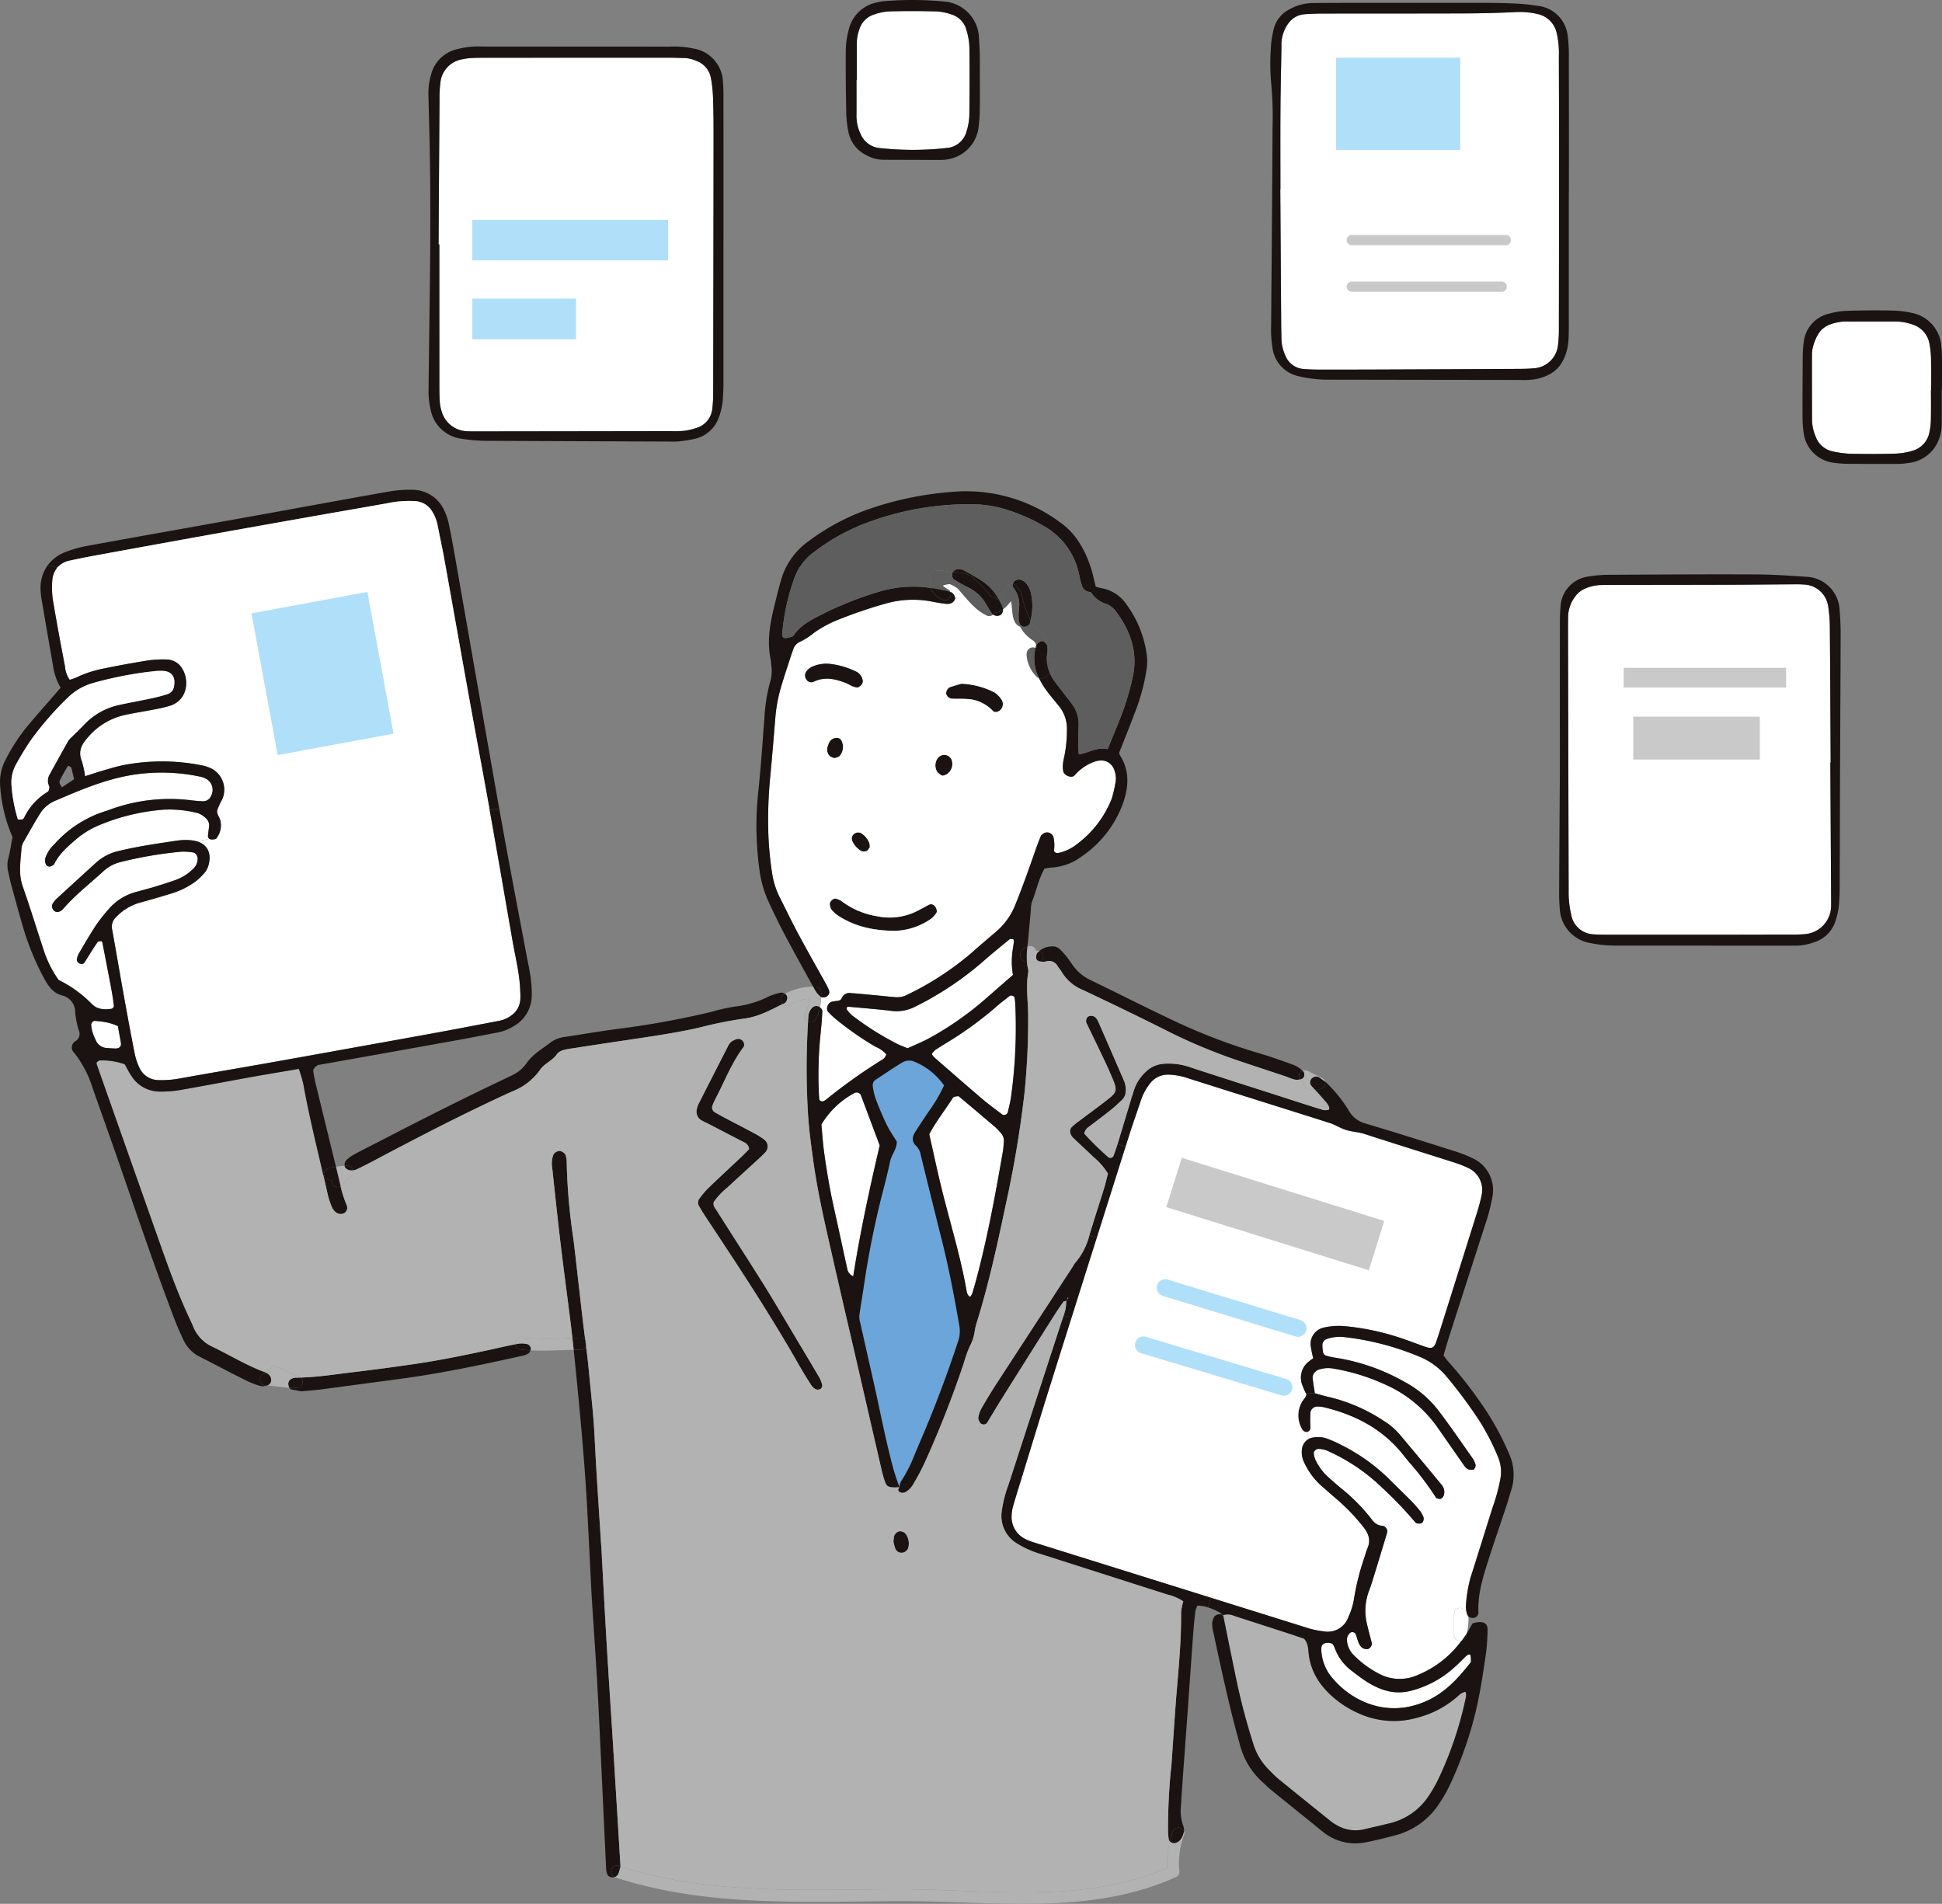 <svg xmlns="http://www.w3.org/2000/svg" xmlns:xlink="http://www.w3.org/1999/xlink" width="415.277" height="407.106" viewBox="0 0 415.277 407.106"><rect x="0" y="0" width="415.277" height="407.106" fill="#808080" stroke="none"/><defs><clipPath id="a"><rect width="415.277" height="407.107" fill="none"/></clipPath></defs><g clip-path="url(#a)"><path d="M1079.428,188.4a11.393,11.393,0,0,1,4.112.685,5.278,5.278,0,0,1,3.448,3.913,19.46,19.46,0,0,1,.363,3.744c.056,2.095.016,4.189.016,6.284h-.036c0,2.1.036,4.194-.016,6.288a12.906,12.906,0,0,1-.342,2.907,5.059,5.059,0,0,1-3.546,3.806,14.7,14.7,0,0,1-3.7.624c-3.214.092-6.432.092-9.64.031a21.479,21.479,0,0,1-3.729-.5,4.913,4.913,0,0,1-3.662-3.137,9.5,9.5,0,0,1-.8-3.662c-.01-4.613-.026-9.221-.01-13.833a7.021,7.021,0,0,1,.292-2.064c.991-3.055,2.135-4.49,5.93-5.032a8.6,8.6,0,0,1,1.257-.061c3.351-.005,6.707.005,10.059.005" transform="translate(-674.421 -119.652)" fill="#fff"/><path d="M966.252,342.433c.981-.005,1.967-.041,2.938.036a5.429,5.429,0,0,1,5.41,4.909,30.109,30.109,0,0,1,.327,4.6c.082,9.522.118,19.044.174,28.571h-.072q.084,14.7.168,29.409c0,.419.031.843-.005,1.262a6.084,6.084,0,0,1-5.838,6.027,33.542,33.542,0,0,1-3.362.082q-8.192.024-16.388.031-10.712.008-21.425-.005c-1.261,0-2.524.01-3.78-.082a5.055,5.055,0,0,1-4.756-4.035,23.071,23.071,0,0,1-.52-3.305c-.087-.976-.056-1.962-.056-2.942q-.069-27.731-.134-55.462c0-.7.026-1.4.021-2.1a7.3,7.3,0,0,1,1.451-4.3,5.02,5.02,0,0,1,2.252-1.819,8.875,8.875,0,0,1,3.264-.726c.976-.01,1.956-.031,2.937-.031q12.182-.015,24.372-.031c4.342-.01,8.68-.061,13.021-.086" transform="translate(-583.63 -217.477)" fill="#fff"/><path d="M1058.371,205.255a9.5,9.5,0,0,0,.8,3.662,4.914,4.914,0,0,0,3.663,3.137,21.438,21.438,0,0,0,3.729.5c3.208.061,6.426.061,9.64-.031a14.693,14.693,0,0,0,3.7-.624,5.059,5.059,0,0,0,3.546-3.806,12.885,12.885,0,0,0,.342-2.907c.051-2.094.016-4.188.016-6.288h.036c0-2.094.041-4.189-.016-6.284a19.46,19.46,0,0,0-.363-3.744,5.279,5.279,0,0,0-3.448-3.913,11.387,11.387,0,0,0-4.112-.685c-3.351,0-6.708-.01-10.058-.005a8.6,8.6,0,0,0-1.257.061c-3.795.542-4.939,1.977-5.93,5.032a7.013,7.013,0,0,0-.291,2.064c-.016,4.612,0,9.22.01,13.833m-1.993-13.538a25.628,25.628,0,0,1,.2-2.927,7.011,7.011,0,0,1,5.43-6.2,16.513,16.513,0,0,1,4.128-.613c3.208-.1,6.426-.113,9.635-.046a21.807,21.807,0,0,1,4.142.541,7.8,7.8,0,0,1,6.064,6.7,29.1,29.1,0,0,1,.174,3.341c.026,2.094.005,4.194.005,6.288h-.056c0,2.514.02,5.027-.01,7.54a8.313,8.313,0,0,1-.649,3.259,7.768,7.768,0,0,1-6.293,4.9,16.434,16.434,0,0,1-2.5.219q-5.448.023-10.891-.026a23.26,23.26,0,0,1-2.922-.245,7.366,7.366,0,0,1-6.2-5.987,23.594,23.594,0,0,1-.3-3.749c-.02-4.332.011-8.664.046-12.991" transform="translate(-670.891 -115.521)" fill="#1a1311"/><path d="M919.954,415.339a7.811,7.811,0,0,1-6.048-6.723,44.669,44.669,0,0,1-.169-4.612c.046-9.379.113-18.758.153-24.934,0-12.582-.005-21.966.005-31.345.006-1.4,0-2.8.133-4.194a6.854,6.854,0,0,1,6.068-6.493,26.763,26.763,0,0,1,4.179-.358c10.5-.056,21-.122,31.5-.076,3.637.01,7.274.271,10.907.51a7.423,7.423,0,0,1,6.993,6.651c.164,1.808.261,3.632.256,5.445-.026,10.359-.092,20.724-.133,31.084-.031,7.7-.041,15.4-.076,23.095a39.532,39.532,0,0,1-.189,4.194,15.182,15.182,0,0,1-.745,3.259,6.933,6.933,0,0,1-4.669,4.459,11.371,11.371,0,0,1-3.7.685c-.7-.015-1.4,0-2.1,0q-18.061-.007-36.12-.015a27.033,27.033,0,0,1-6.243-.633m-4.188-12.056c0,.981-.031,1.967.056,2.942a23.137,23.137,0,0,0,.52,3.305,5.055,5.055,0,0,0,4.756,4.035c1.257.092,2.519.082,3.78.082q10.712.008,21.424.005,8.2-.008,16.388-.031a33.536,33.536,0,0,0,3.361-.082,6.083,6.083,0,0,0,5.838-6.027c.036-.419.005-.843.005-1.262q-.083-14.7-.168-29.409h.072c-.056-9.527-.092-19.049-.174-28.571a30.1,30.1,0,0,0-.327-4.6,5.429,5.429,0,0,0-5.41-4.909c-.971-.077-1.956-.041-2.938-.036-4.341.025-8.679.076-13.021.086q-12.183.031-24.372.031c-.981,0-1.962.021-2.938.031a8.872,8.872,0,0,0-3.264.726,5.022,5.022,0,0,0-2.253,1.819,7.3,7.3,0,0,0-1.451,4.3c.005.7-.02,1.4-.02,2.1q.061,27.731.133,55.462" transform="translate(-580.329 -213.773)" fill="#1a1311"/><path d="M805.422,7.487a5.273,5.273,0,0,1,3.97,3.918,18.513,18.513,0,0,1,.5,5c.006,6.161.041,12.321.041,18.487q-.007,19.953-.041,39.912a26.139,26.139,0,0,1-.174,3.351,5.534,5.534,0,0,1-5.281,5.072c-1.109.107-2.238.117-3.357.123q-13.862.077-27.729.128-7.141.03-14.282.025c-1.262,0-2.524-.02-3.776-.128a4.531,4.531,0,0,1-3.872-2.83,8.991,8.991,0,0,1-.858-3.657c-.021-1.119-.05-2.237-.056-3.356q-.1-14.291-.189-28.571h.026c0-5.742-.031-11.484.01-17.225.031-4.48.153-8.96.214-13.44a7.665,7.665,0,0,1,1.41-4.735,4.659,4.659,0,0,1,3.505-2.043c1.256-.082,2.518-.148,3.78-.148,10.222-.02,20.443,0,30.671-.036q5.249-.023,10.492-.271a16.531,16.531,0,0,1,5,.424" transform="translate(-476.54 -4.468)" fill="#fff"/><path d="M746.624,24.313c-.041,5.741-.01,11.484-.01,17.225h-.026q.092,14.283.189,28.571c.005,1.119.035,2.237.056,3.356a8.991,8.991,0,0,0,.858,3.657,4.531,4.531,0,0,0,3.872,2.83c1.252.107,2.514.128,3.776.128q7.141.008,14.282-.026,13.87-.054,27.728-.128c1.119-.005,2.248-.015,3.357-.123a5.535,5.535,0,0,0,5.281-5.073,26.137,26.137,0,0,0,.174-3.351q.038-19.953.04-39.912c0-6.165-.035-12.326-.04-18.487a18.528,18.528,0,0,0-.5-5,5.273,5.273,0,0,0-3.97-3.918,16.531,16.531,0,0,0-5-.424q-5.241.253-10.492.271c-10.228.035-20.449.015-30.671.035-1.262,0-2.523.066-3.78.149a4.66,4.66,0,0,0-3.505,2.043,7.665,7.665,0,0,0-1.41,4.736c-.061,4.48-.184,8.96-.215,13.44M744.57,11.3a19.649,19.649,0,0,1,.541-3.734,6.448,6.448,0,0,1,3.438-4.526,10.654,10.654,0,0,1,4.8-1.349c1.124-.005,2.243-.026,3.362-.031q16.39-.008,32.775-.01c2.518,0,5.041.036,7.56.158,1.676.082,3.346.3,5.006.536a7.258,7.258,0,0,1,5.982,6.232,33.8,33.8,0,0,1,.255,5.026q.031,14.284.011,28.571h-.016V69.486c0,1.118.016,2.237-.03,3.356a14.718,14.718,0,0,1-.245,2.508c-.92,4.322-3.336,6.115-7.014,6.8a15.554,15.554,0,0,1-2.933.143q-20.589-.024-41.179-.062a26.463,26.463,0,0,1-6.242-.71,7.134,7.134,0,0,1-5.706-5.987,24.78,24.78,0,0,1-.307-5.022q.177-21.218.312-42.435a78.032,78.032,0,0,0-.336-9.645,46.766,46.766,0,0,1-.031-7.136" transform="translate(-472.81 -1.044)" fill="#1a1311"/><path d="M521.326,35.773a66.362,66.362,0,0,1-14.661,0,4.922,4.922,0,0,1-3.836-2.948,8.783,8.783,0,0,1-.9-4.061c.016-2.518,0-5.037,0-7.555H502v-7.56a9.068,9.068,0,0,1,.557-3.29A4.846,4.846,0,0,1,505.7,7.227a12.092,12.092,0,0,1,3.27-.664q5.034-.122,10.074.011a11.691,11.691,0,0,1,3.27.674,4.642,4.642,0,0,1,3.09,3.193,14.086,14.086,0,0,1,.669,3.693c.067,4.9.051,9.8-.01,14.7a12.515,12.515,0,0,1-.567,3.289,4.781,4.781,0,0,1-4.174,3.653" transform="translate(-318.784 -4.132)" fill="#fff"/><path d="M516.171,34.2q-6.3-.008-12.6-.036a7.651,7.651,0,0,1-3.6-1.026,6.961,6.961,0,0,1-3.734-4.817,22.445,22.445,0,0,1-.49-4.163c-.092-4.48-.138-8.96-.1-13.44a17.517,17.517,0,0,1,.577-4.143A7.735,7.735,0,0,1,502.46.486,9.411,9.411,0,0,1,503.7.261a71.732,71.732,0,0,1,13.415.107,8.062,8.062,0,0,1,6.983,7.274c.092,1.4.174,2.795.2,4.194.036,1.819.011,3.642.011,5.46h.01c0,1.962.031,3.923-.016,5.885a34.443,34.443,0,0,1-.281,4.184,7.862,7.862,0,0,1-6.595,6.7,7.315,7.315,0,0,1-1.251.128m-13.507-2.554a66.362,66.362,0,0,0,14.661,0,4.78,4.78,0,0,0,4.173-3.653,12.5,12.5,0,0,0,.567-3.289c.061-4.9.077-9.8.01-14.7a14.1,14.1,0,0,0-.669-3.693,4.642,4.642,0,0,0-3.09-3.193,11.689,11.689,0,0,0-3.269-.674q-5.034-.13-10.074-.011a12.088,12.088,0,0,0-3.27.664,4.847,4.847,0,0,0-3.151,3.132A9.066,9.066,0,0,0,498,9.517v7.56h-.062c0,2.518.011,5.037-.005,7.555a8.784,8.784,0,0,0,.9,4.061,4.923,4.923,0,0,0,3.836,2.948" transform="translate(-314.784 0)" fill="#1a1311"/><path d="M265.748,113.72c-.843,0-1.681.02-2.518-.026a5.866,5.866,0,0,1-5.568-4.322,8.465,8.465,0,0,1-.383-2.048c-.082-1.257-.082-2.518-.082-3.775q-.008-14.911-.005-29.817h-.163q.1-15.54.2-31.074a25.141,25.141,0,0,1,.174-3.351,5.619,5.619,0,0,1,4.761-5.165,11.377,11.377,0,0,1,2.079-.266c.976-.051,1.957-.051,2.937-.051q19.524-.015,39.053-.015c1.119,0,2.242.046,3.361.071a7.185,7.185,0,0,1,2.825.726,4.711,4.711,0,0,1,2.819,3.432,28.7,28.7,0,0,1,.486,4.582c.1,2.794.112,5.6.107,8.4q-.024,27.087-.087,54.174a27.169,27.169,0,0,1-.194,3.765,4.755,4.755,0,0,1-3.295,3.994,13.171,13.171,0,0,1-2.84.659,25.582,25.582,0,0,1-2.937.051q-20.367.031-40.734.056" transform="translate(-163.243 -21.473)" fill="#fff"/><path d="M253.868,105.195a5.866,5.866,0,0,0,5.568,4.321c.838.046,1.676.026,2.518.026q20.367-.023,40.734-.057a25.673,25.673,0,0,0,2.938-.051,13.184,13.184,0,0,0,2.84-.659,4.755,4.755,0,0,0,3.295-3.994,27.123,27.123,0,0,0,.194-3.765q.062-27.087.087-54.174c.005-2.8-.011-5.6-.107-8.4a28.7,28.7,0,0,0-.485-4.583,4.712,4.712,0,0,0-2.82-3.432A7.177,7.177,0,0,0,305.8,29.7c-1.119-.025-2.242-.071-3.361-.071q-19.525,0-39.053.015c-.981,0-1.962,0-2.937.051a11.374,11.374,0,0,0-2.079.266,5.618,5.618,0,0,0-4.761,5.164,25.207,25.207,0,0,0-.174,3.351q-.115,15.54-.2,31.074h.163q0,14.911.005,29.817c0,1.257,0,2.518.081,3.775a8.481,8.481,0,0,0,.383,2.049m-2.779-4.751q.1-7.762.2-15.529c.184-13.3.307-26.589-.036-39.881-.061-2.519-.138-5.037-.194-7.556a13.542,13.542,0,0,1,.552-4.137,7.429,7.429,0,0,1,5.3-5.456,21.5,21.5,0,0,1,3.285-.6,22.89,22.89,0,0,1,2.513-.031q19.946.008,39.886.021a21.05,21.05,0,0,1,5.42.455,7.494,7.494,0,0,1,6.033,7.126c.123,1.528.107,3.075.107,4.613q.015,14.7.005,29.388h-.01q0,14.9,0,29.807a44.75,44.75,0,0,1-.184,4.608,13.981,13.981,0,0,1-.782,3.244,7.111,7.111,0,0,1-5.073,4.6,29,29,0,0,1-3.724.587,9.308,9.308,0,0,1-1.257.02q-19.731-.069-39.462-.163a34.405,34.405,0,0,1-5.43-.435,7.719,7.719,0,0,1-6.677-6.1,17.092,17.092,0,0,1-.465-4.577" transform="translate(-159.449 -17.295)" fill="#1a1311"/><rect width="26.583" height="19.711" transform="translate(285.681 12.337)" fill="#b0e0f9"/><rect width="41.889" height="8.684" transform="translate(100.983 47.002)" fill="#b0e0f9"/><rect width="22.206" height="8.684" transform="translate(100.983 63.86)" fill="#b0e0f9"/><rect width="34.736" height="4.21" transform="translate(347.206 142.8)" fill="#c9c9ca"/><rect width="27.074" height="9.16" transform="translate(349.249 153.252)" fill="#c9c9ca"/><path d="M823.271,139.9H790.4a1.095,1.095,0,1,1,0-2.189h32.872a1.095,1.095,0,1,1,0,2.189" transform="translate(-501.301 -87.465)" fill="#c9c9ca"/><path d="M822.382,167.2H790.4a1.095,1.095,0,1,1,0-2.189h31.983a1.095,1.095,0,1,1,0,2.189" transform="translate(-501.301 -104.803)" fill="#c9c9ca"/><path d="M643.443,642.375a2.706,2.706,0,0,0,.741-1.252l1.467.438c-1.014,3.433-2.058,6.856-3.1,10.278-.245.8-.525,1.595-.81,2.379a.766.766,0,0,1-1.31.343,59.883,59.883,0,0,1-5.039-4.948,2.047,2.047,0,0,1,.887-1.427c1.569-1.183,3.138-2.357,4.67-3.583.872-.693,1.7-1.46,2.5-2.229" transform="translate(-403.547 -407.188)" fill="#b2b2b3"/><path d="M860.03,946.473a1.031,1.031,0,0,1,.124.215.55.55,0,0,1-.124-.215" transform="translate(-546.22 -601.122)" fill="#1a1311"/><path d="M856.53,958.643c.4-.525.781-1.072,1.146-1.631a.1.1,0,0,1,.015-.029q-.093.4-.219.8a1.242,1.242,0,0,1-.941.861" transform="translate(-543.997 -607.797)" fill="#1a1311"/><path d="M852.229,943.5a1.278,1.278,0,0,1,2.554,0v.018a1.192,1.192,0,0,1,.288.274c-.007.007-.007.007,0,.011a.55.55,0,0,0,.124.215,1.318,1.318,0,0,1,.095.5,13.26,13.26,0,0,1-.335,3.116.113.113,0,0,0-.015.029c-.365.558-.741,1.106-1.145,1.631a1.232,1.232,0,0,1-1.569-1.2Z" transform="translate(-541.266 -598.451)" fill="#fff"/><path d="M781.1,968.908c2.324,1.821,4.7,3.521,7.662,4.189a10.16,10.16,0,0,0,4.565-.065,21.755,21.755,0,0,0,9.512-5.09c.85-.733,1.616-1.551,2.423-2.328.448-.435.909-.511.989-.172a5.471,5.471,0,0,1,.094,1.2.658.658,0,0,1-.146.383c-2.606,3.32-5.393,6.375-9.388,8.158-8.586,3.835-16.026-.23-19.795-4.579a9.783,9.783,0,0,1-2.675-6.448c-.011-1,.424-1.448,1.562-1.427a3.319,3.319,0,0,1,.8.2,3.036,3.036,0,0,1,.435.694,10.709,10.709,0,0,0,3.966,5.283" transform="translate(-491.796 -611.447)" fill="#fff"/><path d="M770.982,631.986a1.345,1.345,0,0,1-1.248,1.624h-1.01c-.252-.27-.5-.54-.741-.817a1.21,1.21,0,0,1,.182-1.532,1.371,1.371,0,0,1,1.54-.219c.427.306.872.609,1.277.945" transform="translate(-487.632 -400.69)" fill="#1a1311"/><path d="M774.921,846.947a.8.8,0,0,1,1.365.011c.456,1.007.5,2.226,1.43,2.974a1.84,1.84,0,0,0,1.146.274,1.251,1.251,0,0,0,.9-1.248c-.339-1.357-.722-2.7-1.029-4.065a11.966,11.966,0,0,1,.38-7.024c.547-1.434.974-2.915,1.43-4.385q1.231-4.007,2.437-8.031a1.2,1.2,0,0,0-.909-1.606,2.843,2.843,0,0,1-2.127-1.113,40.263,40.263,0,0,0-7.06-7.166c-.861-.715-1.689-1.47-2.529-2.215a11.808,11.808,0,0,1-2.7-3.714,5.337,5.337,0,0,1-.307-1.208c-.109-.51.478-1.04,1.033-1.047a5.648,5.648,0,0,1,2.4.65,40.26,40.26,0,0,1,11.056,7.538,83.656,83.656,0,0,1,7.261,7.571c.19.23.777.255,1.149.189.467-.08.741-.945.529-1.393a5.8,5.8,0,0,0-.58-1.109,27.034,27.034,0,0,0-1.923-2.218c-1.679-1.693-3.4-3.335-5.079-5.025a40.2,40.2,0,0,0-9.91-7.006,27.147,27.147,0,0,0-3.065-1.372,5.838,5.838,0,0,0-3.309-.189,2.019,2.019,0,0,0-.5.175l-.573-1.427a.885.885,0,0,0,.766-.821c0-.558-.036-1.116-.036-1.671s.007-1.113.047-1.671a1.506,1.506,0,0,1,1.434-1.266,7.134,7.134,0,0,1,1.252.1c6.867,1.62,12.858,4.711,17.288,10.384.343.445.7.868,1.058,1.307a63.257,63.257,0,0,1,5.816,7.673c.1.178.478.23.737.292.328.073.781-.329.916-.712a2.346,2.346,0,0,0-.482-2.354c-2.941-3.561-5.889-7.126-8.874-10.651a14.356,14.356,0,0,0-3.492-3,36.469,36.469,0,0,0-11.487-5.028c-1.08-.223-2.145-.566-3.226-.854-.171-1.149-.35-2.237-.482-3.324a1.915,1.915,0,0,1,1.1-1.638,6.123,6.123,0,0,1,3.306-.318,43.405,43.405,0,0,1,10.811,3.281,26.945,26.945,0,0,1,11.574,9.429c1.85,2.634,3.678,5.287,5.532,7.922a2.668,2.668,0,0,0,.858.879,2.28,2.28,0,0,0,1.182.113c.27-.025.573-.8.471-1.072a5.094,5.094,0,0,0-.478-1.15c-2.419-3.434-4.791-6.9-7.323-10.253a22.483,22.483,0,0,0-7.29-6.25,43.526,43.526,0,0,0-14.978-5.229,10.819,10.819,0,0,1-2.029-.478.934.934,0,0,1-.489-.609,8.373,8.373,0,0,1-.164-1.653,1.4,1.4,0,0,1,.952-1.248,8.445,8.445,0,0,1,3.718-.412,58.7,58.7,0,0,1,15.8,4.072,14.864,14.864,0,0,1,6.079,4.357,99.248,99.248,0,0,1,7.239,9.793,49.646,49.646,0,0,1,3.8,7.476,8.163,8.163,0,0,1,.5,4.524,39.025,39.025,0,0,1-1.635,6.072c-1.609,5.068-3.157,10.154-4.791,15.212a29.512,29.512,0,0,0-.974,6.21,5.013,5.013,0,0,0,.307,1.627.245.245,0,0,0,.036.084,1.208,1.208,0,0,0-.289-.274v-.018a1.278,1.278,0,0,0-2.554,0v4.6a1.232,1.232,0,0,0,1.569,1.2,21.744,21.744,0,0,1-9.2,7.254,9.415,9.415,0,0,1-7.75.139,21.209,21.209,0,0,1-6.13-4.36,4.887,4.887,0,0,1-1.419-3.4,1.986,1.986,0,0,1,.482-1.1" transform="translate(-486.405 -497.571)" fill="#fff"/><path d="M763.49,627.348l3.065,1.532a1.086,1.086,0,0,1,.6.756c-.405-.336-.85-.639-1.277-.945a1.37,1.37,0,0,0-1.54.219,1.21,1.21,0,0,0-.182,1.533c.241.277.489.547.741.818h-1.033a1.23,1.23,0,0,1-1.219-1.481c-.15-.077-.3-.154-.445-.223a1.086,1.086,0,0,1-.442-.408,1.025,1.025,0,0,0,.547-1.85,1.4,1.4,0,0,1,1.182.052" transform="translate(-483.807 -398.339)" fill="#b2b2b3"/><path d="M767.708,817.346a36.467,36.467,0,0,1,11.486,5.028,14.364,14.364,0,0,1,3.492,3c2.984,3.525,5.933,7.089,8.874,10.651a2.346,2.346,0,0,1,.482,2.354c-.135.383-.588.785-.916.712-.259-.062-.635-.113-.737-.292a63.25,63.25,0,0,0-5.816-7.673c-.354-.438-.715-.862-1.058-1.307-4.429-5.674-10.421-8.764-17.288-10.385a7.166,7.166,0,0,0-1.252-.1,1.505,1.505,0,0,0-1.434,1.266c-.04.558-.047,1.113-.047,1.671s.037,1.113.037,1.671a.886.886,0,0,1-.767.821,1.054,1.054,0,0,1-1.007-.591,5.388,5.388,0,0,1-.628-1.54,5.691,5.691,0,0,1,1.186-5.119,2.789,2.789,0,0,0,.354-.781c-.033-.073-.069-.15-.1-.226l1.916-.015c1.08.288,2.146.632,3.226.854" transform="translate(-483.319 -518.568)" fill="#1a1311"/><path d="M664.379,641.6c1.325.4,2.73.448,4.072.89,6.254,2.036,12.53,3.984,18.8,5.984a24.11,24.11,0,0,1,3.131,1.2,5.169,5.169,0,0,1,2.977,5.89c-.285,1.365-.668,2.718-1.087,4.05q-3.82,12.217-7.681,24.426c-.3.934-.595,1.868-.916,2.795-.5,1.445-.971,1.638-2.532,1.076-1.846-.657-3.674-1.365-5.535-1.97a53.127,53.127,0,0,0-11.487-2.386,14.493,14.493,0,0,0-4.594.321,3.588,3.588,0,0,0-2.737,3.732,25.182,25.182,0,0,0,.566,2.821,11.659,11.659,0,0,0-1.153.853,4.37,4.37,0,0,0-1.134,5,15.325,15.325,0,0,0,.711,1.638c.033.077.069.153.1.226a2.779,2.779,0,0,1-.354.781,5.691,5.691,0,0,0-1.186,5.119,5.406,5.406,0,0,0,.628,1.54,1.054,1.054,0,0,0,1.007.591l.573,1.427a2.838,2.838,0,0,0-1.5,1.777,4.846,4.846,0,0,0,.354,3.269,15.117,15.117,0,0,0,3.4,4.762q1.877,1.675,3.791,3.321a41.105,41.105,0,0,1,5.5,5.772c1.149,1.449,1.635,2.886.825,4.638a16.6,16.6,0,0,0-.518,1.594,53.419,53.419,0,0,0-2.354,9.352,14.488,14.488,0,0,1-1.131,3.586,4.7,4.7,0,0,1-5.338,3.138,18.055,18.055,0,0,1-2.478-.453c-.81-.2-1.61-.474-2.409-.726l-19.218-6.006q-18.839-5.884-37.674-11.778a11.25,11.25,0,0,1-1.956-.752,5.234,5.234,0,0,1-2.974-5.144,7.722,7.722,0,0,1,.241-1.657c.332-1.215.708-2.416,1.076-3.62,2.346-7.623,4.66-15.256,7.05-22.864q2.206-7.017,4.419-14.019,2.7-8.577,5.411-17.139,3.076-9.753,6.163-19.492c.27-.861.544-1.726.817-2.587.759-2.4,1.62-4.772,2.412-7.163a11.892,11.892,0,0,1,1.952-3.693,4.81,4.81,0,0,1,4-1.952,14.116,14.116,0,0,1,4.1.751c10.136,3.222,20.291,6.385,30.421,9.607,1.193.38,2.266,1.121,3.459,1.478" transform="translate(-376.531 -399.973)" fill="#fff"/><path d="M761.421,627.994a1.227,1.227,0,0,1,.566-.511,1.025,1.025,0,0,1-.547,1.85,1.368,1.368,0,0,1-.018-1.339" transform="translate(-483.486 -398.525)" fill="#1a1311"/><path d="M746.063,967.352a18.1,18.1,0,0,0,12.3.817,20.793,20.793,0,0,0,9.093-4.988,3.622,3.622,0,0,1,1.095-.551c.029-.018.193.135.2.219a2.721,2.721,0,0,1,.022.825,77.437,77.437,0,0,1-5.834,17.452,27.94,27.94,0,0,1-2.058,3.645,13.821,13.821,0,0,1-8.334,5.955c-1.894.474-3.809.883-5.706,1.35a7.943,7.943,0,0,1-5.67-.9,7.79,7.79,0,0,1-1.394-.927q-5.561-4.466-11.1-8.965c-.755-.617-1.423-1.343-2.12-2.033a13.183,13.183,0,0,1-3.222-5.323,138.093,138.093,0,0,1-3.908-15c-.883-4.218-1.726-8.451-2.595-12.669a3.12,3.12,0,0,1,2.3.117q5.977,1.938,11.964,3.871c1.055.35,2.1.715,3.043,1.033.916,1.022.857,2.218.993,3.284.5,4.171,2.747,7.254,5.9,9.793a21.625,21.625,0,0,0,5.024,2.992" transform="translate(-455.278 -600.875)" fill="#b2b2b3"/><path d="M732.13,887.594a9.786,9.786,0,0,0,2.675,6.447c3.769,4.349,11.209,8.414,19.795,4.579,4-1.784,6.783-4.838,9.389-8.159a.659.659,0,0,0,.146-.383,5.445,5.445,0,0,0-.095-1.2c-.08-.339-.54-.262-.989.172-.806.777-1.573,1.595-2.422,2.328a21.75,21.75,0,0,1-9.513,5.09,10.15,10.15,0,0,1-4.564.066c-2.96-.668-5.339-2.368-7.663-4.189a10.7,10.7,0,0,1-3.966-5.283,3.034,3.034,0,0,0-.435-.693,3.307,3.307,0,0,0-.8-.2c-1.138-.022-1.573.43-1.562,1.427m5.492-2.237a4.887,4.887,0,0,0,1.42,3.4,21.2,21.2,0,0,0,6.13,4.36,9.416,9.416,0,0,0,7.75-.139,21.748,21.748,0,0,0,9.2-7.253,1.243,1.243,0,0,0,.941-.861q.125-.4.219-.8c.445-.682.836-1.412,1.226-2.069a9.1,9.1,0,0,1,1.342-.259c1.266-.051,1.879.489,1.839,1.686a43.959,43.959,0,0,1-.285,4.609c-.609,4.294-1.244,8.586-2.24,12.822a83.389,83.389,0,0,1-5.4,15.428,29.963,29.963,0,0,1-2.248,4.025,16.082,16.082,0,0,1-9.6,7.039c-2.032.533-4.065,1.055-6.123,1.452a11.027,11.027,0,0,1-9.461-2.335c-3.7-3-7.411-5.98-11.107-8.987-.544-.438-1.014-.963-1.547-1.423a16.161,16.161,0,0,1-4.955-8.13c-1.638-5.791-2.977-11.654-4.269-17.529q-.728-3.284-1.415-6.564a6.645,6.645,0,0,1-.234-1.657,3.083,3.083,0,0,1,.423-1.569,1.468,1.468,0,0,1,1.635-.463c.044.066.095.131.146.193.047-.026.095-.048.135-.066.868,4.218,1.712,8.451,2.594,12.669a138.175,138.175,0,0,0,3.908,15,13.186,13.186,0,0,0,3.222,5.324c.7.689,1.364,1.416,2.12,2.032q5.529,4.5,11.1,8.965a7.791,7.791,0,0,0,1.394.927,7.941,7.941,0,0,0,5.67.9c1.9-.467,3.813-.876,5.706-1.35a13.821,13.821,0,0,0,8.334-5.955,27.975,27.975,0,0,0,2.058-3.646,77.428,77.428,0,0,0,5.834-17.452,2.725,2.725,0,0,0-.022-.825c-.011-.084-.175-.237-.2-.219a3.628,3.628,0,0,0-1.095.551,20.8,20.8,0,0,1-9.093,4.988,18.1,18.1,0,0,1-12.3-.818,21.607,21.607,0,0,1-5.024-2.992c-3.153-2.54-5.4-5.623-5.9-9.793-.135-1.066-.077-2.262-.993-3.284-.941-.317-1.988-.682-3.043-1.033q-5.987-1.937-11.965-3.871a3.118,3.118,0,0,0-2.3-.117.313.313,0,0,0-.011-.059c-.091-.025-.178-.051-.27-.069a1.379,1.379,0,0,0-.409-.423,14.226,14.226,0,0,0-2.58-1.138l.638-2.051q9.612,3,19.218,6.006c.8.252,1.6.529,2.409.726a18.016,18.016,0,0,0,2.478.452,4.7,4.7,0,0,0,5.338-3.138,14.474,14.474,0,0,0,1.131-3.586,53.464,53.464,0,0,1,2.353-9.352,16.608,16.608,0,0,1,.518-1.594c.81-1.751.325-3.189-.824-4.638a41.148,41.148,0,0,0-5.5-5.772q-1.91-1.642-3.791-3.321a15.117,15.117,0,0,1-3.4-4.761,4.847,4.847,0,0,1-.354-3.269,2.839,2.839,0,0,1,1.5-1.777,2.033,2.033,0,0,1,.5-.175,5.834,5.834,0,0,1,3.309.19,27.05,27.05,0,0,1,3.065,1.372,40.2,40.2,0,0,1,9.911,7.006c1.682,1.689,3.4,3.331,5.079,5.024a27.037,27.037,0,0,1,1.923,2.218,5.834,5.834,0,0,1,.581,1.109c.211.449-.062,1.314-.529,1.394-.373.066-.96.04-1.15-.19a83.7,83.7,0,0,0-7.261-7.571,40.267,40.267,0,0,0-11.056-7.539,5.648,5.648,0,0,0-2.4-.65c-.554.008-1.142.537-1.033,1.048a5.358,5.358,0,0,0,.307,1.208,11.8,11.8,0,0,0,2.7,3.714c.839.744,1.668,1.5,2.529,2.215a40.282,40.282,0,0,1,7.061,7.166,2.843,2.843,0,0,0,2.127,1.113,1.2,1.2,0,0,1,.908,1.605q-1.2,4.023-2.437,8.031c-.456,1.47-.883,2.952-1.43,4.386a11.969,11.969,0,0,0-.38,7.024c.307,1.365.69,2.708,1.029,4.065a1.252,1.252,0,0,1-.905,1.248,1.84,1.84,0,0,1-1.146-.274c-.934-.748-.974-1.967-1.43-2.974a.8.8,0,0,0-1.365-.011,1.99,1.99,0,0,0-.482,1.1" transform="translate(-449.587 -534.882)" fill="#1a1311"/><path d="M686.717,1074.391a1.336,1.336,0,0,1-1.127-.383c.164-.689.358-1.372.573-2.04a1.326,1.326,0,0,1,2.455-.127,3.8,3.8,0,0,1-.861,1.948,2.254,2.254,0,0,1-1.04.6" transform="translate(-435.43 -680.258)" fill="#1a1311"/><path d="M478.866,1075.34a1.336,1.336,0,0,0,1.127.383,2.25,2.25,0,0,0,1.04-.6,3.8,3.8,0,0,0,.861-1.948,1.2,1.2,0,0,1,.007.8,17.214,17.214,0,0,0-1.021,7.5,1.306,1.306,0,0,1-.588,1.441c-18.438,8.392-39.1,5.163-58.68,5.211-20.459.04-41.593,1.368-61.326-5.083a1.415,1.415,0,0,1-.186-.077,1.278,1.278,0,0,0,.839-.781c.215-.587.358-1.2.434-1.474,19.131,6.141,39.535,4.9,59.337,4.86,19.029-.04,39.6,3.306,57.582-4.557a19.15,19.15,0,0,1,.573-5.674" transform="translate(-228.706 -681.591)" fill="#b2b2b3"/><path d="M703.6,679.457a53.141,53.141,0,0,1,11.487,2.386c1.861.605,3.689,1.314,5.535,1.97,1.562.562,2.032.369,2.532-1.076.321-.927.617-1.861.916-2.795q3.842-12.206,7.681-24.425c.42-1.332.8-2.685,1.087-4.05a5.17,5.17,0,0,0-2.977-5.89,24.179,24.179,0,0,0-3.131-1.2c-6.269-2-12.545-3.948-18.8-5.984-1.343-.441-2.748-.493-4.072-.89-1.193-.358-2.266-1.1-3.459-1.478-10.129-3.222-20.284-6.385-30.42-9.607a14.129,14.129,0,0,0-4.1-.751,4.81,4.81,0,0,0-4,1.952,11.9,11.9,0,0,0-1.952,3.693c-.792,2.39-1.653,4.762-2.412,7.162-.274.861-.547,1.726-.817,2.587l-1.686-.533c1.044-3.423,2.087-6.845,3.1-10.279.1-.321.193-.649.292-.974a9.219,9.219,0,0,1,2.634-4.222,6,6,0,0,1,3.751-1.7,13.759,13.759,0,0,1,5.378.62c6.779,2.233,13.577,4.385,20.371,6.575,2.8.9,5.594,1.814,8.4,2.675a2.283,2.283,0,0,0,1.2-.069c.27-.073.055-.85-.431-1.423-.54-.642-1.1-1.277-1.657-1.9-.31-.35-.631-.69-.949-1.04h1.011a1.345,1.345,0,0,0,1.248-1.624c.128.109.255.215.372.332a29.565,29.565,0,0,1,4.722,5.889,5.718,5.718,0,0,0,3.5,2.718c6.305,1.879,12.578,3.857,18.839,5.856a27.463,27.463,0,0,1,4.67,1.865,7.473,7.473,0,0,1,3.707,7.823,39.371,39.371,0,0,1-1.569,6.09q-3.8,11.784-7.586,23.575c-.463,1.456-.883,2.926-1.328,4.415.416.521.726.982,1.1,1.383a92.169,92.169,0,0,1,8.17,10.665,59.111,59.111,0,0,1,4.722,8.9,10.82,10.82,0,0,1,.511,7.779c-.445,1.478-.894,2.949-1.379,4.408-1.182,3.587-2.426,7.152-3.572,10.753s-2.273,7.218-2.083,11.081a1.171,1.171,0,0,1-1.43,1.128,1.258,1.258,0,0,1-.781-.386,1.013,1.013,0,0,0-.124-.215c-.011,0-.011,0,0-.011a.247.247,0,0,1-.036-.084,5.016,5.016,0,0,1-.307-1.627,29.509,29.509,0,0,1,.974-6.21c1.635-5.058,3.182-10.144,4.791-15.212a39.012,39.012,0,0,0,1.635-6.072,8.164,8.164,0,0,0-.5-4.524,49.639,49.639,0,0,0-3.8-7.476,99.235,99.235,0,0,0-7.239-9.794,14.86,14.86,0,0,0-6.079-4.357,58.69,58.69,0,0,0-15.8-4.072,8.445,8.445,0,0,0-3.718.412,1.4,1.4,0,0,0-.952,1.248,8.378,8.378,0,0,0,.164,1.653.934.934,0,0,0,.489.609,10.816,10.816,0,0,0,2.029.478,43.524,43.524,0,0,1,14.978,5.229,22.478,22.478,0,0,1,7.29,6.25c2.532,3.353,4.9,6.819,7.323,10.253a5.079,5.079,0,0,1,.478,1.149c.1.27-.2,1.047-.471,1.072a2.281,2.281,0,0,1-1.182-.113,2.674,2.674,0,0,1-.857-.879c-1.854-2.634-3.682-5.288-5.532-7.922A26.942,26.942,0,0,0,711.91,691.8a43.388,43.388,0,0,0-10.812-3.28,6.121,6.121,0,0,0-3.306.317,1.915,1.915,0,0,0-1.1,1.638c.131,1.087.31,2.175.482,3.324l-1.916.015a15.424,15.424,0,0,1-.712-1.638,4.37,4.37,0,0,1,1.135-5,11.7,11.7,0,0,1,1.153-.854,25.161,25.161,0,0,1-.566-2.821A3.588,3.588,0,0,1,699,679.778a14.5,14.5,0,0,1,4.594-.321" transform="translate(-416.008 -395.88)" fill="#1a1311"/><path d="M632.16,625.472c-1.4-1.368-2.868-2.678-4.276-4.043a2.294,2.294,0,0,1-.664-1.036,1.505,1.505,0,0,1,.143-1.164,9.287,9.287,0,0,1,1.572-1.343c2.229-1.693,4.507-3.328,6.692-5.072,1.464-1.171,1.547-1.81.792-3.671-.58-1.423-1.2-2.835-1.864-4.222-1.252-2.656-2.543-5.3-3.82-7.951a1.231,1.231,0,0,1,.24-1.511,1.37,1.37,0,0,1,1.828.423,4.789,4.789,0,0,1,.412.726q2.774,6.349,5.528,12.705a4.434,4.434,0,0,1,.288,1.219,3.764,3.764,0,0,1-.069,1.463,2.706,2.706,0,0,1-.741,1.252c-.8.77-1.624,1.536-2.5,2.229-1.533,1.226-3.1,2.4-4.67,3.583a2.047,2.047,0,0,0-.887,1.427,59.842,59.842,0,0,0,5.039,4.948.765.765,0,0,0,1.31-.343c.285-.784.566-1.576.81-2.379l1.686.533q-3.086,9.748-6.162,19.492l-1.577-.5c.044-.143.088-.285.128-.431.967-3.218,2.018-6.4,3.01-9.611.328-1.065.566-2.152.84-3.174a13.863,13.863,0,0,0-3.091-3.554" transform="translate(-398.325 -378.062)" fill="#1a1311"/><path d="M613.459,385.892a1.345,1.345,0,0,1,1.47,1.9,5.142,5.142,0,0,1-.821,1.2,7.382,7.382,0,0,1-.649-3.105" transform="translate(-389.618 -245.068)" fill="#5f5e5e"/><path d="M613.212,385.6a.706.706,0,0,0-.007.124.441.441,0,0,0-.146.04,1.318,1.318,0,0,0,.153-.164" transform="translate(-389.365 -244.903)" fill="#1a1311"/><path d="M664.732,583.066a2.191,2.191,0,0,1-1.226-.011c-.671-.179-1.31-.485-1.974-.7-2.777-.931-5.572-1.839-8.352-2.78a120.237,120.237,0,0,1-15.544-6.265q-9.556-4.8-19.233-9.359a9.389,9.389,0,0,1-4.43-3.667c-.281-.482-.639-.916-.96-1.376a2.094,2.094,0,0,0-2.467-1.087,3.048,3.048,0,0,1-1.182.04,1.27,1.27,0,0,0-.325-2.251,4.3,4.3,0,0,1,2.54-.982,2.293,2.293,0,0,1,1.93.631,20.467,20.467,0,0,1,2.379,2.912,9.983,9.983,0,0,0,4.368,3.773c5.539,2.675,11.023,5.466,16.584,8.1a126.838,126.838,0,0,0,19.145,7.4c2.547.733,5.05,1.649,7.546,2.558a5.371,5.371,0,0,1,1.719,1.128.283.283,0,0,1,.062.073,1.227,1.227,0,0,0-.566.511,1.368,1.368,0,0,0,.018,1.339l-.033.015" transform="translate(-386.812 -352.244)" fill="#1a1311"/><path d="M607.005,376.056c.328-.248.726-.536,1.134-.274a1.721,1.721,0,0,1,.756.872,4.37,4.37,0,0,1,.007,1.646,6.452,6.452,0,0,0-.091,1,1.283,1.283,0,0,1-.153.164.441.441,0,0,1,.146-.04,7.379,7.379,0,0,0,.649,3.105,4.2,4.2,0,0,1-.638.551,1.4,1.4,0,0,1-1.211.584,1.071,1.071,0,0,1-.471-.04c-.12-.252-.234-.5-.336-.763a9.442,9.442,0,0,1-.4-5.758,1.327,1.327,0,0,1,.248-.055,1.97,1.97,0,0,0-.084-.507,1.606,1.606,0,0,1,.441-.485" transform="translate(-384.963 -238.6)" fill="#1a1311"/><path d="M607.278,558.873a1.664,1.664,0,0,1,.219-1.138,3.062,3.062,0,0,1,.416-.4,1.27,1.27,0,0,1,.325,2.251.314.314,0,0,1-.058,0c-.408-.051-.861-.229-.9-.708" transform="translate(-385.685 -353.972)" fill="#1a1311"/><path d="M606.87,378.6c.029-.139.066-.27.1-.409a.9.9,0,0,1,.062-.153,1.966,1.966,0,0,1,.084.507,1.327,1.327,0,0,0-.248.055" transform="translate(-385.434 -240.102)" fill="#1a1311"/><path d="M603.509,385.343a7.2,7.2,0,0,1-1.879-4.39,1.3,1.3,0,0,1,.022-.244,1.353,1.353,0,0,1,1.839-1.273.267.267,0,0,0,.051-.015,9.442,9.442,0,0,0,.4,5.758c.1.259.215.511.336.763a1.721,1.721,0,0,1-.766-.6" transform="translate(-382.106 -240.918)" fill="#5f5e5e"/><path d="M601.732,557.826a16.74,16.74,0,0,1,.1-3.306,1.292,1.292,0,0,1,1.7.482,1.272,1.272,0,0,1,.135.387h.292a1.238,1.238,0,0,1,.405.069,3.055,3.055,0,0,0-.416.4,1.666,1.666,0,0,0-.219,1.138c.041.478.493.657.9.708a.31.31,0,0,0,.058,0,1.242,1.242,0,0,1-.73.234,10.216,10.216,0,0,1-2.233-.117" transform="translate(-382.142 -352.097)" fill="#b2b2b3"/><path d="M598.678,557.839a1.455,1.455,0,0,1-.595-2.007,3,3,0,0,1,1.3-1.047.244.244,0,0,1,.044-.022,16.68,16.68,0,0,0-.1,3.306,3.084,3.084,0,0,1-.646-.23" transform="translate(-379.734 -352.34)" fill="#1a1311"/><path d="M598.593,366.068a7.819,7.819,0,0,1-.722-1.135l.441-.066a.881.881,0,0,0,.256.055c.533.036,1.262-.3,1.364-.712.051-.208.1-.42.143-.628a5.922,5.922,0,0,0,1.773,2.054c1.953,1.372,2.281,2.985,1.992,5.316a1.33,1.33,0,0,1-.274.664,6.459,6.459,0,0,1,.091-1,4.378,4.378,0,0,0-.007-1.646,1.719,1.719,0,0,0-.755-.872c-.409-.263-.806.026-1.134.274a1.6,1.6,0,0,0-.442.485,1.837,1.837,0,0,0-.763-1.014,9.117,9.117,0,0,1-1.963-1.777" transform="translate(-379.718 -230.918)" fill="#5f5e5e"/><path d="M594.445,341.1a1.3,1.3,0,0,0-.9-.6,1.3,1.3,0,0,1,.164-.347,1.467,1.467,0,0,1,1.481-.522,2.647,2.647,0,0,1,1.051.591,5.562,5.562,0,0,1,1.055,1.762,12.469,12.469,0,0,1,.033,6.356,25.091,25.091,0,0,1-1.617-4.357,8.428,8.428,0,0,0-.58-1.861,1.231,1.231,0,0,0-.357-.46c-.1-.193-.208-.376-.325-.562" transform="translate(-376.968 -215.67)" fill="#1a1311"/><path d="M593.462,342.093a1.3,1.3,0,0,1,.9.6c.117.186.223.369.325.562a1.231,1.231,0,0,1,.358.46,8.444,8.444,0,0,1,.58,1.861,25.115,25.115,0,0,0,1.616,4.357c-.044.208-.091.42-.143.628-.1.416-.832.748-1.364.712a.875.875,0,0,1-.255-.055,1.266,1.266,0,0,1-.595-.737,2.019,2.019,0,0,1-.164-.806c-.026-.558-.011-1.109-.011-1.668h.077c.022-.412.015-.836.062-1.244a5.845,5.845,0,0,0-1.277-3.864.925.925,0,0,1-.113-.806" transform="translate(-376.889 -217.269)" fill="#1a1311"/><path d="M600.239,770.912l1.657.522q-2.217,7-4.419,14.018c-2.39,7.607-4.7,15.241-7.05,22.864-.368,1.2-.744,2.4-1.076,3.62a7.717,7.717,0,0,0-.241,1.656,5.234,5.234,0,0,0,2.973,5.145,11.267,11.267,0,0,0,1.956.752q18.833,5.894,37.674,11.778l-.639,2.051a7.8,7.8,0,0,0-2.23-.365,4.725,4.725,0,0,0-.434,1.1c-.182,1.528-.339,3.061-.453,4.594-.4,5.44-.774,10.88-1.164,16.321s-.8,10.881-1.186,16.322c-.113,1.539-.219,3.072-.292,4.608a9.286,9.286,0,0,0,.474,4.112,2.463,2.463,0,0,1,.179,1.19,1.327,1.327,0,0,0-2.456.127c-.215.668-.409,1.35-.573,2.04a.653.653,0,0,1-.215-.35,12.731,12.731,0,0,1-.168-1.663,128.693,128.693,0,0,1,.584-12.99c.066-.558.128-1.113.168-1.671.387-5.44.708-10.884,1.175-16.321.449-5.3.919-10.589.857-15.917a12.416,12.416,0,0,1,.474-2.419,10.489,10.489,0,0,0-3.47-1.471q-12.977-4.137-25.947-8.3c-1.065-.343-2.153-.639-3.174-1.083a19.228,19.228,0,0,1-3.332-1.751,6.825,6.825,0,0,1-2.911-6.568,25.551,25.551,0,0,1,1.43-5.685q5.566-17.143,11.154-34.277c.219-.664.46-1.324.671-1.989" transform="translate(-372.782 -489.62)" fill="#1a1311"/><path d="M560.962,608.734c-1.437-1.1-2.9-2.167-4.284-3.338-3.4-2.9-6.754-5.846-10.121-8.775a4.589,4.589,0,0,1-.537-.711,5.162,5.162,0,0,1,.8-.883c1.044-.7,2.12-1.343,3.189-2a76.458,76.458,0,0,0,10.082-7.462c.836-.733,1.737-1.387,2.613-2.076.27-.219.974.018,1.015.328a10,10,0,0,1,.164,1.237,108.229,108.229,0,0,1-.9,20.043c-.168,1.106-.445,2.186-.69,3.276a.823.823,0,0,1-1.336.365" transform="translate(-346.787 -370.527)" fill="#fff"/><path d="M586,347.279a15.586,15.586,0,0,0-1.011-2.109,14.059,14.059,0,0,0,1.821-2.5,1.335,1.335,0,0,1,1.3-.6.926.926,0,0,0,.113.806,5.845,5.845,0,0,1,1.277,3.864c-.047.409-.04.832-.062,1.244h-.077c0,.558-.015,1.109.011,1.667a2.023,2.023,0,0,0,.164.806,1.266,1.266,0,0,0,.595.737l-.442.066c-1.872-.682-1.576-3.364-1.916-5.28-.022-.055-.036-.109-.058-.168a9.068,9.068,0,0,1-1.664,1.733,1,1,0,0,0-.051-.266" transform="translate(-371.537 -217.245)" fill="#5f5e5e"/><path d="M583.607,358.329a1.572,1.572,0,0,1-1.628-.084,1.493,1.493,0,0,0,.365-.423,3.071,3.071,0,0,0,1.8-.719,1.473,1.473,0,0,1-.533,1.226" transform="translate(-369.625 -226.802)" fill="#1a1311"/><path d="M592.65,737.393c-.084-.047-.168-.088-.255-.135-.029.153-.066.3-.1.456a1.47,1.47,0,0,0-.164.142c0,.047,0,.088-.011.131-.234.058-.511.077-.613.226-.734,1.022-1.434,2.069-2.109,3.131q-5.61,8.883-11.191,17.777c-1.044,1.657-2.025,3.346-3.051,5.006a.94.94,0,0,1-1.452-.077,1.765,1.765,0,0,1-.387-1.124,6.013,6.013,0,0,1,.69-1.959c1.047-1.821,2.135-3.62,3.277-5.382q8.128-12.5,16.288-24.987a4.634,4.634,0,0,1,.449-.711,14.385,14.385,0,0,0,3.043-5.875l1.577.5q-2.715,8.566-5.411,17.139l-1.657-.522c.135-.4.256-.8.358-1.2a10.528,10.528,0,0,0,.19-1.934.937.937,0,0,0,.117-.029c.022-.08.036-.164.058-.244.117-.113.234-.219.35-.321" transform="translate(-364.12 -459.833)" fill="#1a1311"/><path d="M555.258,401.428c.912-.31,1.85-.569,2.492-.755a17.216,17.216,0,0,1,7.148,1.908,5.638,5.638,0,0,1,1.43,1.489,1.779,1.779,0,0,1,.168,1.6c-.212.806-1.463,1.39-1.982.85a8.14,8.14,0,0,0-4.71-2.5,21.694,21.694,0,0,0-2.927-.113c-.416-.015-.836-.018-1.251-.036a1.439,1.439,0,0,1-1.142-1.065,1.519,1.519,0,0,1,.773-1.379" transform="translate(-352.161 -254.474)" fill="#1a1311"/><path d="M558.39,334.132a1.518,1.518,0,0,1,1.266-.639,2.781,2.781,0,0,1,.948.2,45.658,45.658,0,0,1,4.328,2.532,10.817,10.817,0,0,1,3.163,3.51,4,4,0,0,1-.317.255,1,1,0,0,0-.85-.613c-.156-.026-.31-.058-.463-.091-.2-.266-.379-.507-.434-.584a15.454,15.454,0,0,0-2.988-2.988,1.154,1.154,0,0,0-.573-.639,8.26,8.26,0,0,0-1.518-.591c-.066-.026-.121-.062-.186-.088a1.352,1.352,0,0,0-.672-.109,9.22,9.22,0,0,0-1.7-.153" transform="translate(-354.643 -211.807)" fill="#1a1311"/><path d="M549.6,642.8a.623.623,0,0,1,.321-.255,3.346,3.346,0,0,1,.792-.146.639.639,0,0,1,.372.186q3.859,3.235,7.688,6.492a15.19,15.19,0,0,1,1.146,1.226,2.45,2.45,0,0,1,.613,1.938c-.051.693-.1,1.394-.219,2.083-1.605,9.224-3.295,18.431-5.729,27.48-.255.945-.525,1.883-.821,2.813a3.114,3.114,0,0,1-.434.7c-.679-.383-.727-1.113-.839-1.737-1.361-7.575-3.7-14.909-5.491-22.378-.847-3.524-1.6-7.071-2.416-10.665,1.445-2.748,3.372-5.156,5.017-7.74" transform="translate(-345.872 -408.001)" fill="#fff"/><path d="M558.32,336.768c-.248-.161-.328-.741-.307-1.12a.818.818,0,0,1,.135-.4,9.217,9.217,0,0,1,1.7.153,1.352,1.352,0,0,1,.672.109c.066.026.12.062.186.088a8.245,8.245,0,0,1,1.518.591,1.153,1.153,0,0,1,.572.639,15.455,15.455,0,0,1,2.989,2.988c.054.077.23.317.434.584.154.033.307.066.464.091a1,1,0,0,1,.85.613,4.064,4.064,0,0,0,.317-.255,15.585,15.585,0,0,1,1.01,2.109,1,1,0,0,1,.051.266,3.07,3.07,0,0,1-1.8.719,1.5,1.5,0,0,1-.365.423.95.95,0,0,1-.248-.248q-.689-1.051-1.317-2.135a8.587,8.587,0,0,0-3.612-3.379,35.16,35.16,0,0,1-3.258-1.832" transform="translate(-354.402 -212.919)" fill="#1a1311"/><path d="M549.648,446.831a3.936,3.936,0,0,1-.938-.653,2.532,2.532,0,0,1,.219-3.353,1.712,1.712,0,0,1,2.718.587,2.64,2.64,0,0,1-1.16,3.189,3.013,3.013,0,0,1-.839.23" transform="translate(-348.156 -280.962)" fill="#1a1311"/><path d="M549,338.908a35.465,35.465,0,0,0-4.068-.8,2.382,2.382,0,0,1-.091-.474,1.882,1.882,0,0,1,.259-1.135c-.576-.675-.536-1.839.558-1.992a8.908,8.908,0,0,1,3.667.215c.127-.007.255-.007.39-.007a.814.814,0,0,0-.135.405c-.022.379.058.96.307,1.12a35.217,35.217,0,0,0,3.258,1.832,8.59,8.59,0,0,1,3.613,3.379q.629,1.084,1.317,2.135a.944.944,0,0,0,.248.248,1.292,1.292,0,0,1-1.39.161c-2.6-1.222-4.317-3.718-6.232-5.805a8.462,8.462,0,0,0-1.634-.887,5.836,5.836,0,0,0-.825.128,4.2,4.2,0,0,0-.653.193,5.863,5.863,0,0,0,1.1.755,1.185,1.185,0,0,1,.536.6,2.181,2.181,0,0,0-.223-.069" transform="translate(-345.969 -212.388)" fill="#5f5e5e"/><path d="M545.28,344.543a35.45,35.45,0,0,1,4.068.8,2.159,2.159,0,0,1,.223.069,1.3,1.3,0,0,1-1.828,1.605,4.866,4.866,0,0,1-2.463-2.478" transform="translate(-346.317 -218.825)" fill="#1a1311"/><path d="M523.719,898.465a1.594,1.594,0,0,1,1.1-1.076,1.536,1.536,0,0,1,1.427.617,3.417,3.417,0,0,1,.445,3.105,1.61,1.61,0,0,1-1.273.868,1.427,1.427,0,0,1-1.365-.752,7.537,7.537,0,0,1-.474-1.707c.066-.518.091-.788.139-1.055" transform="translate(-332.535 -569.945)" fill="#1a1311"/><path d="M512.147,712.772a49.134,49.134,0,0,1-1.54-4.769c-1.5-5.685-2.6-11.458-3.882-17.19-.978-4.367-1.974-8.731-2.952-13.1a4.888,4.888,0,0,1-.223-1.634c.314-2.354.748-4.689,1.077-7.038A193.8,193.8,0,0,1,508.75,648.9c.471-1.9.974-3.795,1.365-5.71.3-1.515,1.46-2.715,1.456-4.317-.722-1.193-1.532-2.339-2.142-3.594-.858-1.755-1.613-3.565-2.314-5.393a13.359,13.359,0,0,1-.69-2.846,1.449,1.449,0,0,1,.664-1.445c1.875-1.226,3.718-2.5,5.633-3.652a2.9,2.9,0,0,1,2.448-.244,14.342,14.342,0,0,1,6.506,5.149,31.823,31.823,0,0,1-3.141,5.367c-1.015,1.507-2.029,3.021-3.007,4.554-.664,1.036-.836,2.083.2,3.018a3.361,3.361,0,0,1,.938,1.824q2.3,9.37,4.637,18.736c1.5,5.977,2.627,12.026,3.678,18.091a6.624,6.624,0,0,1-.354,3.288q-2.813,8.583-6.236,16.934c-1,2.46-2.08,4.89-3.091,7.345a29.754,29.754,0,0,1-2.872,5.594,3.412,3.412,0,0,0-.285,1.175" transform="translate(-319.803 -394.747)" fill="#6ca5d9"/><path d="M499.616,488.178a1.443,1.443,0,0,1,1.514-.219,4.486,4.486,0,0,1,1.807,2.167,3.385,3.385,0,0,1,.073.938c-.19.215-.394.628-.715.755a1.568,1.568,0,0,1-1.164-.044,4.691,4.691,0,0,1-1.857-2.127,1.259,1.259,0,0,1,.343-1.47" transform="translate(-317.025 -309.83)" fill="#1a1311"/><path d="M486.872,677.771c-.934-4.221-1.828-8.451-2.773-12.665-.89-3.948-1.569-7.933-2.127-11.939-.288-2.061-.416-4.152-.6-6.083a18.218,18.218,0,0,1,7.006-6.706,1.007,1.007,0,0,1,1.419.375c1.317,3.514,2.634,7.035,4.047,10.8-2.131,9.082-4.164,18.453-5.663,27.979a2.149,2.149,0,0,1-1.306-1.762" transform="translate(-305.727 -406.622)" fill="#fff"/><path d="M496.207,564.905a.422.422,0,0,1,.306-.193c3.065.281,6.13.518,9.18.886a8.752,8.752,0,0,0,5.262-.963,68.691,68.691,0,0,0,13.971-9.242c1.989-1.766,4.057-3.434,6.108-5.119.154-.12.5-.04.741.011.084.015.186.241.176.358-.055.558-.143,1.109-.23,1.66a16.585,16.585,0,0,0,.015,5.616c-2.208,1.923-4.207,3.667-6.21,5.414a67.532,67.532,0,0,1-11.348,7.919c-1.573.886-3.269,1.558-4.97,2.349-.829-.35-1.613-.613-2.339-1a62.49,62.49,0,0,1-9.567-6.053,7.484,7.484,0,0,1-1.087-1.237.481.481,0,0,1-.007-.409" transform="translate(-315.124 -349.448)" fill="#fff"/><path d="M485.472,436.455a1.947,1.947,0,0,1-.591-2.215c.346-1.219.949-1.81,1.916-1.788a1.027,1.027,0,0,1,1.022.529,2.947,2.947,0,0,1-.449,3.4,3.016,3.016,0,0,1-1.04.383,4.435,4.435,0,0,1-.857-.314" transform="translate(-307.888 -274.657)" fill="#1a1311"/><path d="M486.3,527.8c-.091-.606.854-1.387,1.387-1.179a4.12,4.12,0,0,1,1.127.511,17.109,17.109,0,0,0,7.607,3.233,13.078,13.078,0,0,0,8.907-1.3c.752-.369,1.467-.8,2.208-1.182a1,1,0,0,1,1.146.237c.386.31.653,1.182.423,1.5a4.863,4.863,0,0,1-1.084,1.237,14.248,14.248,0,0,1-8,2.631c-4.937-.1-8.527-1.084-11.786-3.153a7.207,7.207,0,0,1-1.558-1.365,2.461,2.461,0,0,1-.379-1.171" transform="translate(-308.853 -334.446)" fill="#1a1311"/><path d="M479.8,611.133a85.392,85.392,0,0,1,.277-13.833c.179-1.664.324-3.335.39-5.01v-.011l1.069-.117a.771.771,0,0,0,.175.3,14.858,14.858,0,0,0,1.507,1.445,66.7,66.7,0,0,0,8.6,6.013,6.143,6.143,0,0,1,2.328,1.638,1.983,1.983,0,0,1-1.051,1.252,116.07,116.07,0,0,0-11.954,8.531c-.109.088-.255.124-.369.2-.317.208-.956-.044-.97-.405" transform="translate(-304.632 -376.093)" fill="#fff"/><path d="M488.243,365.755a1.44,1.44,0,0,0,1.142,1.065c.416.018.836.022,1.252.036a21.692,21.692,0,0,1,2.926.113,8.14,8.14,0,0,1,4.71,2.5c.519.54,1.77-.044,1.982-.85a1.779,1.779,0,0,0-.168-1.6,5.632,5.632,0,0,0-1.43-1.489,17.213,17.213,0,0,0-7.148-1.908c-.643.186-1.58.445-2.492.755a1.52,1.52,0,0,0-.774,1.379m-.832,17.536a3.016,3.016,0,0,0,.839-.23,2.64,2.64,0,0,0,1.16-3.189,1.712,1.712,0,0,0-2.718-.587,2.532,2.532,0,0,0-.219,3.353,3.936,3.936,0,0,0,.938.653m-19.244,13.949a4.691,4.691,0,0,0,1.857,2.127,1.568,1.568,0,0,0,1.164.044c.321-.128.525-.54.715-.755a3.385,3.385,0,0,0-.073-.938,4.486,4.486,0,0,0-1.806-2.167,1.443,1.443,0,0,0-1.514.219,1.259,1.259,0,0,0-.343,1.47m-3.806-17.708a3.016,3.016,0,0,0,1.04-.383,2.947,2.947,0,0,0,.449-3.4,1.027,1.027,0,0,0-1.022-.529c-.967-.022-1.569.569-1.916,1.788a1.947,1.947,0,0,0,.591,2.215,4.433,4.433,0,0,0,.857.314m-1,31.245a2.461,2.461,0,0,0,.379,1.171,7.218,7.218,0,0,0,1.558,1.365c3.258,2.069,6.848,3.05,11.786,3.153a14.248,14.248,0,0,0,8-2.631,4.86,4.86,0,0,0,1.083-1.237c.23-.314-.036-1.186-.423-1.5a1,1,0,0,0-1.146-.237c-.741.383-1.456.814-2.208,1.182a13.079,13.079,0,0,1-8.907,1.3,17.112,17.112,0,0,1-7.608-3.233,4.119,4.119,0,0,0-1.128-.511c-.533-.208-1.478.573-1.387,1.179M458.4,362.755a1.186,1.186,0,0,0,1.478.456c2.361-1.168,4.627-.631,6.889.237.522.2,1,.511,1.507.737a5.282,5.282,0,0,0,.8.208c.525.139,1.387-.715,1.339-1.31a2.488,2.488,0,0,0-1.329-2.011,17.134,17.134,0,0,0-5.63-1.686,7.454,7.454,0,0,0-4.04.682,3.347,3.347,0,0,0-.945.781,1.471,1.471,0,0,0-.073,1.9m53.824,5.5a7.627,7.627,0,0,1,1.831,5.419,27.9,27.9,0,0,1-.529,5.422,12.739,12.739,0,0,0-.35,2.069,4.422,4.422,0,0,0,.121,1.233c.179.887,1.821,1.514,2.394.839a10.03,10.03,0,0,1,4.072-2.857c2.5-.985,4.47.277,4.729,3a2.929,2.929,0,0,1,.033.832,23.511,23.511,0,0,1-.909,4.083,22.321,22.321,0,0,1-7.3,9.564,9.556,9.556,0,0,1-4.123,1.981c-.42.077-.923-.2-.9-.587a7.474,7.474,0,0,0-.139-2.9,1.427,1.427,0,0,0-2.065-.715c-.212.179-.5.336-.6.566q-.645,1.549-1.193,3.131c-1.372,3.966-2.784,7.914-4.36,11.8a14.61,14.61,0,0,1-4.2,5.678c-1.7,1.456-3.419,2.9-5.083,4.393a63.255,63.255,0,0,1-13.687,8.914,4.433,4.433,0,0,1-2.408.551c-1.4-.1-2.792-.259-4.182-.386-1.813-.172-3.62-.358-5.433-.485a1.818,1.818,0,0,0-2.051,1.1c-.179.449-.606.511-1.014.569a8.587,8.587,0,0,0-1.237.212,1.586,1.586,0,0,0-.817,1.813l-1.069.117a1.276,1.276,0,0,0-.485-.77,14.06,14.06,0,0,0,.226-2.189,1.469,1.469,0,0,0,1.394-.306,1,1,0,0,0,.3-1.128,10.771,10.771,0,0,0-.715-1.511c-1.9-3.43-3.843-6.831-5.7-10.286-1.39-2.583-2.678-5.229-3.991-7.856a17.116,17.116,0,0,1-1.719-5.163,73.159,73.159,0,0,1-.817-7.929,94.278,94.278,0,0,1,.339-12.592c.431-4.459.792-8.925,1.161-13.395a32.835,32.835,0,0,1,1.314-6.575c.587-2.007,1.266-3.992,1.912-5.991.168-.529.357-1.062.544-1.584a2.647,2.647,0,0,1,1.616-1.74,14.826,14.826,0,0,0,2.8-1.821,24.993,24.993,0,0,1,4.762-2.645,101.167,101.167,0,0,1,10.705-3.671,21.45,21.45,0,0,1,9.973-.365c.959.186,1.927.354,2.9.456a2.053,2.053,0,0,0,1.2-.215,1.481,1.481,0,0,0,.7-.941,1.757,1.757,0,0,0-.507-1.065,1.071,1.071,0,0,0-.5-.314,1.184,1.184,0,0,0-.536-.6,5.869,5.869,0,0,1-1.1-.755,4.2,4.2,0,0,1,.653-.193,5.829,5.829,0,0,1,.825-.128,8.472,8.472,0,0,1,1.635.887c1.916,2.087,3.627,4.583,6.232,5.805a1.291,1.291,0,0,0,1.39-.161,1.572,1.572,0,0,0,1.628.084,1.473,1.473,0,0,0,.533-1.226,9.059,9.059,0,0,0,1.664-1.733c.022.058.036.113.058.168.339,1.916.044,4.6,1.916,5.28a7.854,7.854,0,0,0,.722,1.135,9.118,9.118,0,0,0,1.963,1.777,1.834,1.834,0,0,1,.763,1.014.9.9,0,0,0-.062.153c-.036.139-.073.27-.1.409a.271.271,0,0,1-.051.015,1.353,1.353,0,0,0-1.839,1.273,1.3,1.3,0,0,0-.022.244,7.2,7.2,0,0,0,1.879,4.39,1.721,1.721,0,0,0,.766.6,18.277,18.277,0,0,0,2.025,3.193c.679.887,1.405,1.744,2.106,2.62" transform="translate(-285.92 -217.422)" fill="#fff"/><path d="M491.435,417.709c1.38,1.171,2.846,2.24,4.284,3.338a.823.823,0,0,0,1.335-.365c.245-1.091.522-2.171.689-3.276a108.187,108.187,0,0,0,.9-20.043,9.994,9.994,0,0,0-.164-1.236c-.04-.311-.744-.547-1.014-.329-.876.69-1.777,1.343-2.613,2.076a76.509,76.509,0,0,1-10.082,7.462c-1.069.66-2.146,1.3-3.189,2a5.179,5.179,0,0,0-.8.883,4.612,4.612,0,0,0,.537.712c3.368,2.93,6.725,5.878,10.121,8.775m-8.768,18.339c1.788,7.469,4.13,14.8,5.491,22.378.113.624.161,1.354.839,1.737a3.124,3.124,0,0,0,.434-.7c.3-.93.566-1.868.821-2.813,2.434-9.049,4.123-18.255,5.729-27.48.117-.689.168-1.39.219-2.083a2.449,2.449,0,0,0-.613-1.937,15.154,15.154,0,0,0-1.146-1.226q-3.82-3.263-7.688-6.492a.637.637,0,0,0-.372-.186,3.326,3.326,0,0,0-.792.146.626.626,0,0,0-.321.255c-1.646,2.583-3.572,4.992-5.017,7.74.814,3.594,1.569,7.141,2.416,10.665m-13.811-18.069c.7,1.828,1.456,3.638,2.313,5.394.609,1.255,1.419,2.4,2.142,3.594,0,1.6-1.157,2.8-1.456,4.317-.39,1.916-.894,3.809-1.365,5.711a193.817,193.817,0,0,0-4.123,20.137c-.328,2.35-.763,4.685-1.076,7.039a4.9,4.9,0,0,0,.223,1.635c.978,4.371,1.974,8.735,2.952,13.1,1.284,5.732,2.386,11.5,3.882,17.19a49.1,49.1,0,0,0,1.54,4.769,3.41,3.41,0,0,1,.285-1.175,29.781,29.781,0,0,0,2.872-5.594c1.011-2.456,2.09-4.886,3.091-7.345q3.41-8.358,6.236-16.934a6.619,6.619,0,0,0,.354-3.288c-1.051-6.064-2.182-12.114-3.678-18.091q-2.343-9.365-4.638-18.737a3.364,3.364,0,0,0-.938-1.824c-1.036-.934-.865-1.981-.2-3.017.978-1.533,1.992-3.047,3.007-4.554a31.8,31.8,0,0,0,3.142-5.367,14.343,14.343,0,0,0-6.506-5.149,2.9,2.9,0,0,0-2.448.244c-1.916,1.153-3.758,2.426-5.634,3.652a1.447,1.447,0,0,0-.664,1.445,13.338,13.338,0,0,0,.69,2.846m-5.134-18.036A62.482,62.482,0,0,0,473.29,406c.726.383,1.511.646,2.339,1,1.7-.792,3.4-1.463,4.97-2.35a67.531,67.531,0,0,0,11.348-7.918c2-1.747,4-3.492,6.21-5.415a16.581,16.581,0,0,1-.015-5.615c.088-.551.175-1.1.23-1.66.011-.117-.091-.343-.175-.358-.237-.051-.587-.131-.741-.011-2.05,1.686-4.119,3.353-6.108,5.119a68.685,68.685,0,0,1-13.971,9.242,8.754,8.754,0,0,1-5.262.963c-3.05-.369-6.115-.606-9.18-.886a.422.422,0,0,0-.306.193.482.482,0,0,0,.007.409,7.487,7.487,0,0,0,1.087,1.237m-5.933,29.442c.558,4.006,1.237,7.991,2.127,11.939.945,4.214,1.839,8.443,2.773,12.665A2.149,2.149,0,0,0,464,455.752c1.5-9.527,3.532-18.9,5.663-27.979-1.412-3.766-2.729-7.287-4.047-10.8a1.007,1.007,0,0,0-1.419-.376,18.22,18.22,0,0,0-7.006,6.707c.186,1.93.313,4.021.6,6.083m51.259-98.245c.6.777,1.237,1.525,1.788,2.335a7.212,7.212,0,0,1,1.368,4.331c-.04,1.54-.1,3.076-.113,4.619a17.148,17.148,0,0,0,.164,1.726c2.2-.369,4.032-1.678,6.145-1.1,1.5-3.791,3.087-7.206,4.149-10.822a49.332,49.332,0,0,0,1.35-5.28c.846-4.846-.653-9.118-3.459-13.008a5.185,5.185,0,0,0-2.186-1.927,5.732,5.732,0,0,1-3.3-2.375c-.142-.266-.784-.219-1.124-.431a2.051,2.051,0,0,1-.832-.872,15.869,15.869,0,0,1-.653-2.426,15.406,15.406,0,0,0-7.582-10.582,38.362,38.362,0,0,0-9.662-3.992,27.363,27.363,0,0,0-6.674-.671,61.808,61.808,0,0,0-22.148,4.2,43.023,43.023,0,0,0-10.574,5.951,11.98,11.98,0,0,0-4.546,6.371,45.986,45.986,0,0,0-2.372,11.468.73.73,0,0,0,.9.609c.533-.146,1.292-.164,1.532-.522,1.481-2.2,3.758-3.364,5.977-4.477a73.531,73.531,0,0,1,12.869-5.068,25.224,25.224,0,0,1,10.439-.642,4.866,4.866,0,0,0,2.463,2.478,1.3,1.3,0,0,0,1.828-1.605,1.071,1.071,0,0,1,.5.314,1.757,1.757,0,0,1,.507,1.065,1.481,1.481,0,0,1-.7.941,2.052,2.052,0,0,1-1.2.215c-.971-.1-1.938-.27-2.9-.456a21.448,21.448,0,0,0-9.972.365,101.169,101.169,0,0,0-10.706,3.671,24.991,24.991,0,0,0-4.762,2.645,14.812,14.812,0,0,1-2.8,1.821,2.648,2.648,0,0,0-1.616,1.74c-.186.522-.376,1.055-.544,1.584-.646,2-1.325,3.985-1.912,5.991a32.865,32.865,0,0,0-1.314,6.575c-.369,4.47-.73,8.936-1.16,13.395a94.212,94.212,0,0,0-.339,12.592,73.242,73.242,0,0,0,.817,7.929,17.116,17.116,0,0,0,1.719,5.163c1.314,2.627,2.6,5.273,3.992,7.856,1.854,3.455,3.8,6.856,5.7,10.286a10.77,10.77,0,0,1,.715,1.511,1,1,0,0,1-.3,1.128,1.468,1.468,0,0,1-1.394.306c.011-.332.014-.664.014-1a1.287,1.287,0,0,0-1.277-1.277c-.146.007-.3.007-.452.011-2-3.612-4.006-7.217-5.937-10.859-1.314-2.474-2.529-5-3.7-7.535a23.03,23.03,0,0,1-1.81-6.437,68.32,68.32,0,0,1-.234-17.175c.544-5.145.879-10.319,1.277-15.482a35.894,35.894,0,0,1,1.168-7.455,8.174,8.174,0,0,0,.3-3.725c-.073-.412-.044-.847-.128-1.255-.817-3.806-.186-7.513.722-11.209.467-1.9.92-3.806,1.463-5.689a15.309,15.309,0,0,1,5.915-8.414,47.811,47.811,0,0,1,12.526-6.739,70.808,70.808,0,0,1,19.7-3.908,33.715,33.715,0,0,1,21.645,6.677c3.306,2.357,5.221,5.794,6.477,9.589.434,1.314.7,2.682,1.058,4.1a10.584,10.584,0,0,0,1.164.317,8.106,8.106,0,0,1,5.462,3.569,23.242,23.242,0,0,1,4.346,11.224,10.317,10.317,0,0,1-.091,2.5,42.528,42.528,0,0,1-2.5,9.3c-1.076,2.879-2.23,5.721-3.335,8.531.015.2-.018.376.047.478,2.313,3.514,1.952,7.2.566,10.863a23.3,23.3,0,0,1-8.775,10.983,11.731,11.731,0,0,1-6.229,2.291,14.2,14.2,0,0,0-1.613.237c-1.288,2.317-1.766,4.813-2.693,7.144a6.081,6.081,0,0,0-.219,1.649c-.193,2.087-.369,4.178-.566,6.269-.051.54-.113,1.076-.171,1.616a.249.249,0,0,0-.044.022,3,3,0,0,0-1.3,1.047,1.455,1.455,0,0,0,.595,2.007,3.113,3.113,0,0,0,.646.23,8.949,8.949,0,0,0,.226,1.335,2.073,2.073,0,0,1,.055.832c-.529,3.076-.029,6.148-.018,9.224a154.144,154.144,0,0,1-.8,16.77,234.634,234.634,0,0,1-3.963,23.586c-1.791,8.487-3.627,16.967-6.206,25.257a12.02,12.02,0,0,0-.474,2.043,9.449,9.449,0,0,1-1.062,3.153,27.67,27.67,0,0,0-1.252,3.554,224.929,224.929,0,0,1-8.447,21.47,51.373,51.373,0,0,1-2.594,4.791,4.452,4.452,0,0,1-1.525,1.379,1.378,1.378,0,0,1-1.168-.081c-.387-.219-.358-.66-.026-1.01-.416.011-.832.04-1.252.026-1.168-.047-1.522-.277-1.857-1.273a20.651,20.651,0,0,1-.6-2.007q-2.605-11.242-5.181-22.491c-1.792-7.765-3.616-15.529-5.378-23.305-1.58-6.958-3.226-13.906-4.189-20.984-.456-3.328-.916-6.663-1.109-10.012a164.307,164.307,0,0,1,.022-19.518,1.214,1.214,0,0,0,1.609-.482,7.745,7.745,0,0,0,.952-2.569,1.277,1.277,0,0,1,.485.77v.011c-.066,1.675-.212,3.346-.39,5.01a85.437,85.437,0,0,0-.277,13.833c.015.361.653.613.97.4.113-.077.259-.113.369-.2a116.175,116.175,0,0,1,11.954-8.531,1.98,1.98,0,0,0,1.051-1.251,6.138,6.138,0,0,0-2.328-1.638,66.806,66.806,0,0,1-8.6-6.013,14.819,14.819,0,0,1-1.507-1.445.779.779,0,0,1-.175-.3,1.586,1.586,0,0,1,.817-1.813,8.583,8.583,0,0,1,1.237-.212c.409-.058.836-.12,1.014-.569a1.818,1.818,0,0,1,2.051-1.1c1.813.128,3.62.314,5.433.485,1.39.128,2.784.285,4.182.387a4.431,4.431,0,0,0,2.408-.551,63.235,63.235,0,0,0,13.687-8.914c1.664-1.492,3.382-2.937,5.083-4.393a14.61,14.61,0,0,0,4.2-5.678c1.576-3.886,2.988-7.834,4.36-11.8q.547-1.582,1.193-3.131c.1-.23.383-.387.6-.566a1.427,1.427,0,0,1,2.065.715,7.476,7.476,0,0,1,.139,2.9c-.026.383.478.664.9.587a9.556,9.556,0,0,0,4.123-1.981,22.317,22.317,0,0,0,7.3-9.564,23.509,23.509,0,0,0,.909-4.083,2.918,2.918,0,0,0-.033-.832c-.259-2.722-2.229-3.985-4.729-3a10.029,10.029,0,0,0-4.072,2.857c-.573.675-2.215.047-2.394-.839a4.424,4.424,0,0,1-.12-1.233,12.7,12.7,0,0,1,.35-2.069,27.9,27.9,0,0,0,.529-5.422,7.627,7.627,0,0,0-1.832-5.418c-.7-.876-1.427-1.733-2.105-2.62a18.273,18.273,0,0,1-2.025-3.193,1.071,1.071,0,0,0,.471.04,1.4,1.4,0,0,0,1.211-.584,4.2,4.2,0,0,0,.638-.551,9.884,9.884,0,0,0,.971,1.708c.642.92,1.357,1.781,2.043,2.664" transform="translate(-281.544 -182.84)" fill="#1a1311"/><path d="M412.046,624.469c.726.412,1.456.821,2.2,1.215,2.222,1.171,4.459,2.324,6.67,3.514a14.879,14.879,0,0,1,1.755,1.146,1.834,1.834,0,0,1,.307,2.6c-.471.511-.97,1-1.488,1.471-2.263,2.083-4.547,4.145-6.805,6.239a14.333,14.333,0,0,0-2.817,3c-.23.842.325,1.379.679,1.937,3.357,5.316,6.787,10.589,10.115,15.92,2.441,3.916,4.754,7.9,7.126,11.862,1.576,2.635,3.156,5.273,4.711,7.929a7.5,7.5,0,0,1,.562,1.536.874.874,0,0,1-.664.927,1.219,1.219,0,0,1-.788-.077,2.944,2.944,0,0,1-.894-.843c-.828-1.3-1.649-2.6-2.412-3.933-6.21-10.95-13.143-21.44-20.09-31.935-.536-.81-1.058-1.638-1.532-2.492a1.446,1.446,0,0,1,.139-1.584,18.12,18.12,0,0,1,1.894-2.222c2.313-2.233,4.681-4.415,7.02-6.619.6-.573,1.168-1.175,1.678-1.693a1.692,1.692,0,0,0-.978-1.419c-2.489-1.277-4.962-2.569-7.444-3.853-.62-.321-1.259-.606-1.861-.952a2.111,2.111,0,0,1-.923-2.178,5.736,5.736,0,0,1,.369-1.193q3.114-6.168,6.283-12.318a2.762,2.762,0,0,1,.708-1.014,3.422,3.422,0,0,1,1.492-.66,1.371,1.371,0,0,1,1.065.521,1.27,1.27,0,0,1,.164,1.153c-2.572,3.368-4.05,7.32-6,11.019-.263.5-.474,1.011-.69,1.529a1.188,1.188,0,0,0,.449,1.46" transform="translate(-259.225 -386.649)" fill="#1a1311"/><path d="M476.49,578.154c.153,0,.307,0,.452-.011a1.288,1.288,0,0,1,1.277,1.277c0,.332,0,.664-.014,1a.373.373,0,0,1-.131-.084A6.1,6.1,0,0,1,477,579.081c-.171-.307-.343-.62-.51-.927" transform="translate(-302.627 -367.189)" fill="#1a1311"/><path d="M473.62,392.846a1.186,1.186,0,0,1-1.478-.456,1.471,1.471,0,0,1,.073-1.9,3.346,3.346,0,0,1,.945-.781,7.455,7.455,0,0,1,4.04-.682,17.135,17.135,0,0,1,5.63,1.686,2.487,2.487,0,0,1,1.329,2.01c.047.595-.814,1.449-1.339,1.31a5.29,5.29,0,0,1-.8-.208c-.511-.226-.985-.536-1.507-.737-2.262-.868-4.528-1.4-6.889-.237" transform="translate(-299.666 -247.056)" fill="#1a1311"/><path d="M473.55,592.881c.018-.354.04-.708.066-1.058a2.857,2.857,0,0,1,.784-1.879,1.3,1.3,0,0,1,1.525-.274,2.414,2.414,0,0,1,.186.161,7.747,7.747,0,0,1-.952,2.568,1.214,1.214,0,0,1-1.609.482" transform="translate(-300.76 -374.413)" fill="#1a1311"/><path d="M458.64,581.9l.464-.234a1.393,1.393,0,0,0,.448-1.5,1.08,1.08,0,0,0-.434-.471,13.652,13.652,0,0,1,6.035-1.529c.168.307.339.621.51.927a6.079,6.079,0,0,0,1.073,1.252.373.373,0,0,0,.132.084,14.1,14.1,0,0,1-.226,2.189,2.367,2.367,0,0,0-.186-.161,1.3,1.3,0,0,0-1.525.274,2.857,2.857,0,0,0-.785,1.879c-.025.35-.047.7-.066,1.058a1.2,1.2,0,0,1-.6-1.77,6.459,6.459,0,0,0,.817-3.112,9.955,9.955,0,0,0-4.178,1.285,1.138,1.138,0,0,1-1.482-.175" transform="translate(-291.29 -367.207)" fill="#b2b2b3"/><path d="M514.316,300.172a15.405,15.405,0,0,1,7.582,10.582,15.876,15.876,0,0,0,.653,2.426,2.052,2.052,0,0,0,.832.872c.339.212.982.164,1.124.431a5.732,5.732,0,0,0,3.3,2.375A5.186,5.186,0,0,1,530,318.785c2.806,3.89,4.305,8.162,3.459,13.008a49.32,49.32,0,0,1-1.35,5.28c-1.062,3.616-2.649,7.031-4.149,10.822-2.113-.58-3.948.73-6.145,1.1a17.163,17.163,0,0,1-.164-1.726c.011-1.543.073-3.08.113-4.619a7.212,7.212,0,0,0-1.368-4.331c-.551-.81-1.19-1.558-1.788-2.335-.686-.883-1.4-1.744-2.043-2.664a9.885,9.885,0,0,1-.971-1.708,5.141,5.141,0,0,0,.821-1.2,1.345,1.345,0,0,0-1.47-1.9.742.742,0,0,1,.007-.124,1.328,1.328,0,0,0,.274-.664c.288-2.332-.04-3.944-1.992-5.316a5.923,5.923,0,0,1-1.773-2.054,12.468,12.468,0,0,0-.033-6.356,5.568,5.568,0,0,0-1.055-1.762,2.65,2.65,0,0,0-1.051-.591,1.467,1.467,0,0,0-1.481.522,1.31,1.31,0,0,0-.164.347,1.336,1.336,0,0,0-1.3.6,14.069,14.069,0,0,1-1.82,2.5,10.813,10.813,0,0,0-3.164-3.51,45.668,45.668,0,0,0-4.328-2.532,2.783,2.783,0,0,0-.949-.2,1.517,1.517,0,0,0-1.266.639c-.135,0-.263,0-.39.007a8.907,8.907,0,0,0-3.667-.215c-1.095.153-1.134,1.317-.558,1.992a1.885,1.885,0,0,0-.259,1.135,2.373,2.373,0,0,0,.091.474,25.223,25.223,0,0,0-10.439.642,73.527,73.527,0,0,0-12.869,5.068c-2.218,1.113-4.5,2.273-5.977,4.477-.241.358-1,.376-1.532.522a.729.729,0,0,1-.9-.609,45.978,45.978,0,0,1,2.372-11.468,11.979,11.979,0,0,1,4.546-6.371,43.023,43.023,0,0,1,10.574-5.951,61.809,61.809,0,0,1,22.148-4.2,27.365,27.365,0,0,1,6.674.671,38.361,38.361,0,0,1,9.662,3.992" transform="translate(-291.099 -187.682)" fill="#5f5e5e"/><path d="M457.927,584.563a1.284,1.284,0,0,1,.193-2.032c.091-.055.19-.113.285-.168a1.079,1.079,0,0,1,.434.471,1.393,1.393,0,0,1-.448,1.5l-.464.234" transform="translate(-290.577 -369.869)" fill="#1a1311"/><path d="M358.877,1095.736c-1.317-.635-.642-2.883.861-2.386.135.047.274.091.412.131-.077.274-.219.887-.434,1.474a1.278,1.278,0,0,1-.839.781" transform="translate(-227.482 -694.36)" fill="#1a1311"/><path d="M342.94,784.872a1.4,1.4,0,0,1,.2,1.576c-.062-.525-.135-1.051-.2-1.576" transform="translate(-217.807 -498.486)" fill="#b2b2b3"/><path d="M338.866,789.193c.23,1.8.449,3.594.613,5.4.423,4.6.978,9.184,1.2,13.807.361,7.549.9,15.1,1.368,22.641.026.42.069.836.095,1.255.365,6.714.708,13.424,1.106,20.138.412,6.987.883,13.978,1.321,20.966q.6,9.638,1.186,19.284c.142,2.379.288,4.754.46,7.6,0,.018-.011.041-.015.07-.139-.04-.277-.084-.412-.132-1.5-.5-2.178,1.751-.861,2.386a1.536,1.536,0,0,1-.887-.022,1.008,1.008,0,0,1-.6-.485,3.2,3.2,0,0,1-.288-1.2c-.591-12.311-1.127-24.623-1.755-36.934-.354-6.849-.854-13.694-1.284-20.539-.026-.42-.062-.839-.08-1.263-.369-7.13-.69-14.267-1.113-21.393-.274-4.612-.66-9.22-1.058-13.825-.423-4.879-.909-9.757-1.394-14.628-.084-.818-.172-1.635-.255-2.452q.788-.022,1.576-.033a1.164,1.164,0,0,0,1.08-.639" transform="translate(-213.533 -501.23)" fill="#1a1311"/><path d="M338.177,784.281c.066.525.139,1.051.2,1.576a1.163,1.163,0,0,1-1.08.639q-.788.011-1.576.033c-.088-.846-.186-1.7-.281-2.543.617-.022,1.241-.036,1.857-.044a1.19,1.19,0,0,1,.879.339" transform="translate(-213.044 -497.895)" fill="#1a1311"/><path d="M323.751,675.279a1.633,1.633,0,0,1,1.357-.792,1.7,1.7,0,0,1,1.277.931c.062.27.139.54.175.813a6.459,6.459,0,0,1,.04.843,127.1,127.1,0,0,0,1.438,16.3c.416,3.335.77,6.677,1.157,10.012.3,2.643.6,5.288.916,7.922q.208,1.735.434,3.455a1.193,1.193,0,0,0-.879-.339c-.617.008-1.241.022-1.857.044q-.186-1.681-.394-3.354c-.69-5.557-1.445-11.1-2.109-16.66-.646-5.423-1.222-10.852-1.8-16.281a5.376,5.376,0,0,1,.245-2.894" transform="translate(-205.413 -428.377)" fill="#1a1311"/><path d="M303.44,788.635a1.346,1.346,0,0,1-1.2-1.168c.175-.036.347-.066.522-.1a5.019,5.019,0,0,1,2.054.113,1.219,1.219,0,0,1,.668.923.858.858,0,0,1-.066.383c-.66-.029-1.317-.08-1.978-.153" transform="translate(-191.958 -500.033)" fill="#1a1311"/><path d="M302.205,785.313a1.1,1.1,0,0,1,1.2-1.387,81.3,81.3,0,0,0,10.914.044c.095.847.193,1.7.281,2.543-3.076.077-6.148.281-9.217.12a.858.858,0,0,0,.066-.383,1.219,1.219,0,0,0-.668-.923,5.019,5.019,0,0,0-2.054-.113c-.175.033-.347.062-.522.1" transform="translate(-191.923 -497.879)" fill="#b2b2b3"/><path d="M202.2,617.669a6.738,6.738,0,0,1,1.635-1.266c1.467-.817,2.97-1.558,4.459-2.328,8.94-4.63,17.912-9.184,27-13.508.759-.358,1.511-.726,2.266-1.091a7.973,7.973,0,0,0,3.244-2.591c1.365-2.051,3.5-3.178,5.346-4.638a6.6,6.6,0,0,1,3.134-1.1c3.6-.547,7.177-1.168,10.779-1.646a185.651,185.651,0,0,0,20.2-3.652,40.379,40.379,0,0,1,5.32-1.182,21.471,21.471,0,0,0,7.17-2.186,13.535,13.535,0,0,1,2.375-.755,1.278,1.278,0,0,1,.956.215c-.095.055-.193.113-.285.168a1.284,1.284,0,0,0-.193,2.032c-2.7,1.376-5.364,2.81-8.487,3.153a87.044,87.044,0,0,0-9.44,1.919c-5.185,1.167-10.447,1.9-15.7,2.692q-5.8.865-11.6,1.759c-1.117.172-2.426.343-3.047,1.23-1,1.427-2.711,1.963-3.645,3.408a13.005,13.005,0,0,1-5.907,4.532c-10.18,4.637-20.105,9.786-29.986,15.029-1.113.587-2.237,1.157-3.375,1.686a2.452,2.452,0,0,1-.73.168,1.261,1.261,0,0,0-1.233-1c-.168,0-.332.007-.5.018a1.615,1.615,0,0,1,.244-1.065" transform="translate(-128.264 -369.45)" fill="#1a1311"/><path d="M202.457,683.143a1.261,1.261,0,0,1,1.233,1,2.318,2.318,0,0,0-.237.018c-.719.026-1.467-.474-1.5-.927a.533.533,0,0,1,0-.077c.168-.011.332-.018.5-.018" transform="translate(-128.266 -433.876)" fill="#1a1311"/><path d="M196.85,683.39a18.743,18.743,0,0,1,1.865-.2.533.533,0,0,0,0,.077c.029.452.777.952,1.5.927a2.332,2.332,0,0,1,.237-.018,1.25,1.25,0,0,1-.328,1.179c-.686.678-1.365,1.361-2.043,2.043a1.572,1.572,0,0,1-.215.179c-.157-.628-.3-1.255-.452-1.89-.186-.767-.369-1.533-.558-2.3" transform="translate(-125.023 -433.908)" fill="#b2b2b3"/><path d="M193.42,687.922a1.313,1.313,0,0,1-1.941-1.354,1.152,1.152,0,0,1-.281.015,1.833,1.833,0,0,1-.4-.051,1.292,1.292,0,0,1-.916-.985,1.093,1.093,0,0,1-.022-.245c.044-1.095,1-1.306,1.861-1.456.23-.04.46-.077.69-.113.19.766.372,1.533.558,2.3.153.635.3,1.262.452,1.89" transform="translate(-120.582 -434.251)" fill="#1a1311"/><path d="M190.456,692.913c-.314-1.394-.628-2.784-.956-4.174l.153-.036a1.293,1.293,0,0,0,.916.985,1.837,1.837,0,0,0,.4.052,1.17,1.17,0,0,0,.281-.015,1.313,1.313,0,0,0,1.941,1.354,23.982,23.982,0,0,0,1.335,4.126,1.383,1.383,0,0,1-.409,1.515,1.679,1.679,0,0,1-1.938-.066,3.261,3.261,0,0,1-.781-.967,17.626,17.626,0,0,1-.945-2.773" transform="translate(-120.355 -437.407)" fill="#1a1311"/><path d="M172.155,797.821c-.573-.106-1.39-.23-2.186-.419a.707.707,0,0,1-.42-.343c.19.018.383.022.577.026a1.262,1.262,0,0,0,.482-.08c.066.015.131.026.2.036a1.307,1.307,0,0,0,1.233-2.167c3.82-.116,7.59-.726,11.381-1.175q6.661-.794,13.285-1.777c5.535-.817,10.994-1.967,16.456-3.145,1.6-.35,3.2-.737,4.805-1.033a1.346,1.346,0,0,0,1.2,1.168c.66.073,1.317.124,1.978.153a1.356,1.356,0,0,1-.46.657,4.6,4.6,0,0,1-1.554.555c-8.454,1.872-16.923,3.667-25.516,4.827q-8.505,1.145-17.025,2.281c-1.383.182-2.777.274-4.433.438" transform="translate(-107.684 -500.309)" fill="#1a1311"/><path d="M169.741,809.494c-.193,0-.387-.008-.577-.026a1.715,1.715,0,0,1-.208-1.055,1.221,1.221,0,0,1,.77-.9,1.793,1.793,0,0,1,.8-.2c.376,0,.752-.008,1.124-.022a1.307,1.307,0,0,1-1.233,2.167c-.066-.011-.131-.022-.2-.037a1.253,1.253,0,0,1-.482.081" transform="translate(-107.299 -512.72)" fill="#1a1311"/><path d="M227.463,688.934a1.427,1.427,0,0,0,1.365.752,1.61,1.61,0,0,0,1.273-.868,3.418,3.418,0,0,0-.445-3.105,1.536,1.536,0,0,0-1.427-.617,1.594,1.594,0,0,0-1.1,1.076c-.047.266-.073.536-.139,1.055a7.546,7.546,0,0,0,.474,1.708M187.7,598.107c2.481,1.284,4.955,2.576,7.444,3.853a1.692,1.692,0,0,1,.978,1.419c-.511.518-1.076,1.12-1.678,1.693-2.339,2.2-4.707,4.386-7.02,6.619a18.123,18.123,0,0,0-1.894,2.222,1.446,1.446,0,0,0-.139,1.584c.474.854,1,1.682,1.533,2.492,6.947,10.494,13.88,20.984,20.09,31.935.763,1.335,1.584,2.638,2.412,3.933a2.946,2.946,0,0,0,.894.843,1.219,1.219,0,0,0,.788.077.874.874,0,0,0,.664-.927,7.489,7.489,0,0,0-.562-1.536c-1.554-2.656-3.134-5.294-4.711-7.929-2.372-3.959-4.685-7.947-7.126-11.862-3.328-5.331-6.758-10.6-10.115-15.92-.354-.558-.909-1.095-.679-1.937a14.331,14.331,0,0,1,2.817-3c2.259-2.094,4.543-4.156,6.805-6.239.518-.471,1.018-.96,1.489-1.471a1.835,1.835,0,0,0-.306-2.605,14.924,14.924,0,0,0-1.755-1.146c-2.211-1.189-4.448-2.343-6.67-3.514-.741-.394-1.47-.8-2.2-1.215a1.188,1.188,0,0,1-.449-1.459c.215-.518.427-1.033.69-1.529,1.945-3.7,3.423-7.651,6-11.019a1.27,1.27,0,0,0-.164-1.153,1.373,1.373,0,0,0-1.065-.522,3.428,3.428,0,0,0-1.492.66,2.759,2.759,0,0,0-.708,1.014q-3.158,6.152-6.283,12.318a5.731,5.731,0,0,0-.369,1.193,2.112,2.112,0,0,0,.923,2.178c.6.346,1.241.631,1.861.952m131.938-4.6c.485.573.7,1.35.431,1.423a2.279,2.279,0,0,1-1.2.069c-2.806-.861-5.6-1.777-8.4-2.675-6.794-2.189-13.592-4.342-20.371-6.575a13.772,13.772,0,0,0-5.378-.62,6,6,0,0,0-3.751,1.7,9.217,9.217,0,0,0-2.634,4.222c-.1.325-.193.653-.292.974l-1.467-.438a3.764,3.764,0,0,0,.069-1.463,4.434,4.434,0,0,0-.288-1.219q-2.742-6.36-5.528-12.7a4.758,4.758,0,0,0-.412-.726,1.369,1.369,0,0,0-1.828-.423,1.23,1.23,0,0,0-.241,1.511c1.277,2.653,2.568,5.295,3.82,7.951.66,1.387,1.284,2.8,1.864,4.222.756,1.861.672,2.5-.791,3.671-2.186,1.744-4.462,3.379-6.692,5.072a9.315,9.315,0,0,0-1.573,1.343,1.5,1.5,0,0,0-.142,1.164,2.294,2.294,0,0,0,.664,1.036c1.408,1.365,2.872,2.675,4.276,4.043a13.869,13.869,0,0,1,3.091,3.554c-.274,1.022-.511,2.109-.84,3.174-.992,3.207-2.043,6.393-3.01,9.611-.04.146-.084.288-.127.431a14.385,14.385,0,0,1-3.043,5.875,4.671,4.671,0,0,0-.449.711q-8.15,12.49-16.288,24.987c-1.142,1.762-2.229,3.561-3.277,5.382a6.015,6.015,0,0,0-.689,1.959,1.767,1.767,0,0,0,.387,1.124.94.94,0,0,0,1.452.077c1.025-1.66,2.007-3.349,3.05-5.006q5.577-8.894,11.191-17.777c.675-1.062,1.376-2.109,2.109-3.131.1-.15.379-.168.613-.226a10.529,10.529,0,0,1-.19,1.934c-.1.4-.223.806-.358,1.2-.212.664-.452,1.324-.671,1.989q-5.583,17.131-11.154,34.277a25.566,25.566,0,0,0-1.43,5.685,6.824,6.824,0,0,0,2.911,6.568,19.2,19.2,0,0,0,3.332,1.751c1.022.445,2.109.741,3.174,1.084q12.972,4.154,25.947,8.3a10.493,10.493,0,0,1,3.47,1.47,12.423,12.423,0,0,0-.474,2.419c.062,5.327-.409,10.614-.857,15.916-.467,5.437-.788,10.881-1.175,16.321-.04.558-.1,1.113-.168,1.671a128.684,128.684,0,0,0-.584,12.99,12.739,12.739,0,0,0,.168,1.664.657.657,0,0,0,.215.35,19.125,19.125,0,0,0-.573,5.674c-17.981,7.863-38.553,4.517-57.582,4.557-19.8.044-40.206,1.281-59.337-4.86,0-.029.011-.051.015-.069-.171-2.846-.317-5.222-.46-7.6q-.591-9.644-1.186-19.284c-.438-6.987-.909-13.979-1.321-20.966-.4-6.714-.741-13.424-1.106-20.138-.026-.42-.069-.836-.095-1.255-.471-7.545-1.007-15.091-1.368-22.641-.223-4.623-.777-9.21-1.2-13.807-.164-1.8-.383-3.6-.613-5.4a1.4,1.4,0,0,0-.2-1.577c-.15-1.149-.3-2.3-.434-3.455-.317-2.635-.613-5.28-.916-7.922-.387-3.335-.741-6.677-1.157-10.012a127.089,127.089,0,0,1-1.438-16.3,6.453,6.453,0,0,0-.04-.842c-.036-.274-.113-.543-.175-.814a1.7,1.7,0,0,0-1.277-.93,1.631,1.631,0,0,0-1.357.792,5.373,5.373,0,0,0-.244,2.893c.577,5.429,1.153,10.859,1.8,16.281.664,5.557,1.419,11.1,2.109,16.66q.208,1.675.394,3.354a81.3,81.3,0,0,1-10.914-.044,1.1,1.1,0,0,0-1.2,1.386c-1.609.3-3.207.682-4.805,1.033-5.462,1.179-10.921,2.328-16.456,3.145q-6.634.98-13.285,1.777c-3.791.449-7.56,1.058-11.381,1.175a1.25,1.25,0,0,0-.547-.3c-1.638-.453-3.01-1.46-4.6-2.044-1.051-.383-1.7.628-1.522,1.493-.168-.007-.343-.007-.518-.007a2.231,2.231,0,0,0-.463-.237c-3.963-1.452-7.546-3.671-11.326-5.491a8.093,8.093,0,0,1-4.167-4.488c-.2-.518-.452-1.025-.69-1.532-2.386-5.072-4.3-10.333-6.167-15.61q-6.852-19.386-13.687-38.784a1.337,1.337,0,0,1,0-.419c.215-.135.431-.387.642-.39a14.581,14.581,0,0,1,5.349.809c.511.894.93,1.777,1.489,2.576a7.122,7.122,0,0,0,6.021,3.269,23.948,23.948,0,0,0,4.185-.3c5.1-.883,10.18-1.868,15.278-2.788,3.295-.595,6.6-1.131,10.264-1.759a30.967,30.967,0,0,1,.949,3.174c1.186,6.59,2.791,13.081,4.3,19.594.328,1.39.642,2.78.956,4.174a17.625,17.625,0,0,0,.945,2.773,3.258,3.258,0,0,0,.781.967,1.678,1.678,0,0,0,1.938.066,1.383,1.383,0,0,0,.409-1.514,23.985,23.985,0,0,1-1.335-4.127,1.58,1.58,0,0,0,.215-.179c.679-.682,1.357-1.365,2.043-2.043a1.249,1.249,0,0,0,.328-1.179,2.465,2.465,0,0,0,.73-.168c1.138-.529,2.262-1.1,3.375-1.686,9.881-5.243,19.806-10.392,29.986-15.029a13,13,0,0,0,5.907-4.531c.934-1.445,2.649-1.982,3.645-3.408.62-.887,1.93-1.058,3.047-1.23q5.8-.9,11.6-1.759c5.258-.792,10.52-1.525,15.7-2.692a87.127,87.127,0,0,1,9.439-1.919c3.123-.343,5.783-1.777,8.487-3.153a1.138,1.138,0,0,0,1.481.175,9.962,9.962,0,0,1,4.178-1.284,6.456,6.456,0,0,1-.817,3.112,1.2,1.2,0,0,0,.6,1.77,164.3,164.3,0,0,0-.022,19.518c.193,3.35.653,6.685,1.109,10.012.963,7.079,2.609,14.026,4.189,20.984,1.762,7.776,3.587,15.54,5.378,23.305q2.588,11.247,5.181,22.491a20.639,20.639,0,0,0,.6,2.007c.335,1,.69,1.226,1.857,1.273.42.015.835-.015,1.252-.026-.332.35-.361.792.026,1.01a1.378,1.378,0,0,0,1.168.081A4.451,4.451,0,0,0,231,675.4a51.364,51.364,0,0,0,2.594-4.791,224.931,224.931,0,0,0,8.447-21.47,27.67,27.67,0,0,1,1.252-3.554,9.45,9.45,0,0,0,1.062-3.153,12.023,12.023,0,0,1,.474-2.043c2.58-8.29,4.415-16.77,6.206-25.257A234.61,234.61,0,0,0,255,591.543a154.126,154.126,0,0,0,.8-16.77c-.011-3.076-.511-6.148.018-9.224a2.071,2.071,0,0,0-.055-.832,8.956,8.956,0,0,1-.226-1.335,10.223,10.223,0,0,0,2.233.117,1.24,1.24,0,0,0,.73-.234,3.048,3.048,0,0,0,1.182-.04,2.094,2.094,0,0,1,2.467,1.087c.321.46.679.894.96,1.376a9.389,9.389,0,0,0,4.43,3.667q9.677,4.543,19.233,9.359a120.172,120.172,0,0,0,15.544,6.265c2.78.941,5.575,1.85,8.352,2.78.664.219,1.3.525,1.974.7a2.191,2.191,0,0,0,1.226.011l.033-.015a1.084,1.084,0,0,0,.441.408c.146.07.3.146.445.223A1.229,1.229,0,0,0,316,590.573h1.033c.317.35.639.69.949,1.04.558.62,1.117,1.255,1.657,1.9" transform="translate(-35.944 -357.652)" fill="#b2b2b3"/><path d="M157.295,803.858a1.566,1.566,0,0,0-.277-1.138,2.168,2.168,0,0,0-.522-.507c.175,0,.35,0,.518.008-.175-.865.471-1.876,1.522-1.493,1.587.585,2.959,1.591,4.6,2.044a1.245,1.245,0,0,1,.547.3c-.372.015-.748.022-1.124.022a1.794,1.794,0,0,0-.8.2,1.223,1.223,0,0,0-.77.906,1.712,1.712,0,0,0,.208,1.054c-1.609-.091-3.193-.412-4.8-.474a.693.693,0,0,0,.131-.037,1.413,1.413,0,0,0,.774-.883" transform="translate(-99.326 -508.503)" fill="#b2b2b3"/><path d="M153.579,807.5a1.278,1.278,0,0,1,0-2.554h.347a2.154,2.154,0,0,1,.522.508,1.566,1.566,0,0,1,.277,1.138,1.414,1.414,0,0,1-.774.883.684.684,0,0,1-.131.036c-.08,0-.157-.011-.241-.011" transform="translate(-96.756 -511.233)" fill="#1a1311"/><path d="M56.2,598.488a10.338,10.338,0,0,1,2.941.9c.252,1.405.46,2.492.642,3.579.128.77-.35,1.23-1.244,1.2-.551-.015-1.106-.062-1.66-.1a2.7,2.7,0,0,1-2.529-1.828,8.144,8.144,0,0,1-.93-3.156c0-.314.412-.851.726-.825a20.347,20.347,0,0,1,2.054.226" transform="translate(-33.926 -379.966)" fill="#fff"/><path d="M31.351,503.252c-1.576.255-3.174.153-4.291-1.072a26.231,26.231,0,0,0-7.05-5.083,23.27,23.27,0,0,1-3.215-6.426c-1.493-4.517-2.875-9.067-4.459-13.548-.982-2.777-.456-5.528-.255-8.29a2.859,2.859,0,0,1,.4-1.186c1.248-2.186,2.448-4.4,3.809-6.513a7.151,7.151,0,0,1,3.32-2.492c5.013-2.167,10.056-4.28,15.453-5.269a39.525,39.525,0,0,1,15.03.212,4.517,4.517,0,0,1,1.2.372,2.7,2.7,0,0,1,1.27,3.871,1.808,1.808,0,0,1-1.668,1.062c-.982-.033-1.959-.135-2.93-.255a37.023,37.023,0,0,0-16.146,1.74c-.664.212-1.306.493-1.978.686A24.388,24.388,0,0,0,19.069,468.1a6.9,6.9,0,0,0-1.963,3.167,2.28,2.28,0,0,0,.215,1.179.9.9,0,0,0,1.083.336c.23-.153.562-.259.664-.474,1.062-2.215,2.886-3.744,4.689-5.3a18.609,18.609,0,0,1,5.006-3.039,44.234,44.234,0,0,1,13.825-3.291,24.821,24.821,0,0,1,7.079.715,4.465,4.465,0,0,1,1.762,1.065,2.059,2.059,0,0,1,.752,1.868c-.073.69-.219,1.376-.241,2.058a.814.814,0,0,0,.3.544l-2.682.525a7.287,7.287,0,0,0-.887-.186,11.818,11.818,0,0,0-3.346.033c-4.152.617-8.3,1.2-12.4,2.2a10.62,10.62,0,0,0-4.813,2.415q-4.351,3.952-8.684,7.94a5.4,5.4,0,0,0-.748,1,1.319,1.319,0,0,0,.39,1.485,1.109,1.109,0,0,0,1.168.095,2.388,2.388,0,0,0,.675-.482c2.576-2.985,5.678-5.4,8.578-8.035a8.2,8.2,0,0,1,3.631-2.007,85.478,85.478,0,0,1,13.22-2.259,12.808,12.808,0,0,1,2.5.193c.449.051.868.752.883,1.281a2.936,2.936,0,0,1-.985,2.233,10.222,10.222,0,0,1-3.893,2.412c-1.453.507-2.919.974-4.39,1.419-1.339.405-2.693.755-4.047,1.12a11.655,11.655,0,0,0-5.882,3.846,32.525,32.525,0,0,0-2.587,3.306c-1.3,1.992-2.492,4.054-3.693,6.1a4.431,4.431,0,0,0-.354,1.175c-.069.292.325.806.759.894.234.043.631.029.741-.117.489-.664.9-1.39,1.343-2.091.525-.817,1.033-1.649,1.6-2.437.124-.164.5-.164.763-.193.073,0,.226.15.244.244.646,3.295,1.288,6.586,1.905,9.885.23,1.233.427,2.477.573,3.725a.788.788,0,0,1-.478.6" transform="translate(-7.469 -287.55)" fill="#fff"/><path d="M31.822,300.312a25.4,25.4,0,0,1,4.842-1.346c12.388-2.251,24.79-4.448,37.185-6.681,9.086-1.635,18.171-3.324,27.264-4.922a25.615,25.615,0,0,1,5.013-.343,7.422,7.422,0,0,1,6.637,4.419,12.285,12.285,0,0,1,1.044,3.182c.566,2.737,1.051,5.5,1.536,8.254q2.9,16.54,5.794,33.08,1.686,9.616,3.382,19.222l-2.04.365c-1.416-7.892-2.9-15.77-4.324-23.659-1.813-10.049-3.583-20.109-5.4-30.158-.42-2.343-.941-4.663-1.39-7a8.613,8.613,0,0,0-1.211-3.109,4.485,4.485,0,0,0-3.426-2.153,22.24,22.24,0,0,0-6.258.456c-5.652,1-11.3,1.978-16.952,2.977q-10.738,1.9-21.484,3.828-10.531,1.9-21.057,3.824c-2.751.507-5.51,1-8.239,1.609a4.939,4.939,0,0,0-2.733,1.5l-2.029-.525a8.69,8.69,0,0,1,3.842-2.821" transform="translate(-17.771 -182.286)" fill="#1a1311"/><path d="M63.852,371.658c.752-2.332.164-4.579-2.416-5.331l2.682-.525a.419.419,0,0,0,.146.08,2.292,2.292,0,0,0,1.175-.055c.219-.073.372-.4.522-.635a4.45,4.45,0,0,0,.514-3.24c-.142-.817-.912-1.5-.653-2.364a17.308,17.308,0,0,1,1.058-2.273,5.094,5.094,0,0,0-3.018-6.845,8.732,8.732,0,0,0-1.616-.434,43.552,43.552,0,0,0-16.693.033c-1.5.321-2.974.785-4.448,1.208-1.069.314-2.127.671-3.569,1.131a20.153,20.153,0,0,0-.7-3.244c-.894-2.186.051-3.693,1.463-5.258a14.452,14.452,0,0,1,7.819-4.612c1.912-.412,3.853-.7,5.772-1.084a35.821,35.821,0,0,0,3.682-.828c4.01-1.219,4.2-5.568,2.8-7.874a3.921,3.921,0,0,0-3.437-2.062,23.617,23.617,0,0,0-3.769.179c-3.178.511-6.349,1.069-9.5,1.73a23.893,23.893,0,0,0-5.977,1.934,11,11,0,0,1-1.445.5,5.9,5.9,0,0,1-1.007-2.879c-.9-4.667-1.773-9.348-2.558-14.037a17.781,17.781,0,0,1-.164-4.178,4.846,4.846,0,0,1,1.073-2.9,4.939,4.939,0,0,1,2.733-1.5c2.729-.613,5.488-1.1,8.239-1.609q10.52-1.927,21.057-3.824,10.744-1.932,21.484-3.828c5.652-1,11.3-1.974,16.952-2.977a22.241,22.241,0,0,1,6.258-.456,4.485,4.485,0,0,1,3.426,2.153,8.613,8.613,0,0,1,1.211,3.109c.449,2.335.971,4.656,1.39,7,1.813,10.049,3.583,20.109,5.4,30.158,1.427,7.889,2.908,15.767,4.324,23.659.117.646.23,1.292.347,1.938,1.554,8.673,3.029,17.365,4.55,26.049.409,2.339.941,4.663,1.288,7.013a34.368,34.368,0,0,1,.379,5.01c0,2.39-1.39,3.879-3.514,4.737a9.565,9.565,0,0,1-1.631.394c-4.262.81-8.52,1.638-12.782,2.415-6.882,1.262-13.767,2.488-20.652,3.729q-8.259,1.488-16.526,2.962c-5.783,1.022-11.581,2-17.365,3.039a21.577,21.577,0,0,1-5.006.413,4.514,4.514,0,0,1-4-2.645,12.966,12.966,0,0,1-1.033-3.171c-.843-4.254-1.624-8.52-2.394-12.785-.817-4.546-1.58-9.1-2.408-13.639a2.784,2.784,0,0,1,.879-2.642,11.18,11.18,0,0,1,4.955-3.029c2.156-.606,4.317-1.2,6.447-1.875a16.936,16.936,0,0,0,5.634-2.733,13.538,13.538,0,0,0,1.8-1.748,4.374,4.374,0,0,0,.832-1.452" transform="translate(-19.343 -186.425)" fill="#fff"/><path d="M13.158,378.766q1.346-.909,2.682-1.8c-.2-.832-.358-1.635-.591-2.423-.058-.182-.35-.325-.558-.434-.051-.026-.252.128-.31.237-.537.949-1.106,1.883-1.569,2.864-.266.562.131,1.044.471,1.467l-.139-.143Zm-2.707.485c.022-.274.139-.583.047-.8a2.6,2.6,0,0,1,.055-2.416c1.339-2.452,2.7-4.889,4.065-7.323a3.408,3.408,0,0,1,.558-.613c.89-.883,1.81-1.744,2.671-2.649a14.454,14.454,0,0,1,7.509-4.342c2.321-.507,4.66-.92,6.98-1.419a32.708,32.708,0,0,0,3.627-.967,1.971,1.971,0,0,0,1.241-1.58c.412-2.094-.536-3.328-2.561-3.335a12.028,12.028,0,0,0-1.255.026,79.992,79.992,0,0,0-13.566,2.591,12.709,12.709,0,0,0-5.375,3.156,69.61,69.61,0,0,0-7.71,8.845,59.182,59.182,0,0,0-3.284,5.353,7.941,7.941,0,0,0-.96,4.853,32.212,32.212,0,0,0,1.343,6.966c1.047-.026,1.084,0,1.354-.514a12.969,12.969,0,0,1,5.054-5.47c.1-.058.135-.237.208-.358m9.14,45.724c1.117,1.226,2.715,1.328,4.291,1.072a.787.787,0,0,0,.478-.6c-.146-1.248-.343-2.492-.573-3.725-.617-3.3-1.259-6.59-1.9-9.885-.018-.1-.171-.248-.244-.244-.266.029-.639.029-.763.193-.569.788-1.076,1.62-1.6,2.437-.445.7-.854,1.426-1.343,2.091-.109.146-.507.16-.741.117-.434-.088-.828-.6-.759-.894a4.434,4.434,0,0,1,.354-1.175c1.2-2.051,2.4-4.112,3.693-6.1a32.525,32.525,0,0,1,2.587-3.306,11.654,11.654,0,0,1,5.882-3.846c1.354-.365,2.707-.715,4.047-1.12,1.471-.445,2.937-.912,4.39-1.419a10.224,10.224,0,0,0,3.893-2.412,2.936,2.936,0,0,0,.985-2.233c-.015-.529-.434-1.23-.883-1.281a12.787,12.787,0,0,0-2.5-.193,85.489,85.489,0,0,0-13.22,2.259,8.2,8.2,0,0,0-3.631,2.007c-2.9,2.634-6,5.05-8.578,8.035a2.383,2.383,0,0,1-.675.482,1.109,1.109,0,0,1-1.168-.095,1.319,1.319,0,0,1-.39-1.485,5.413,5.413,0,0,1,.748-1q4.329-3.985,8.684-7.94a10.62,10.62,0,0,1,4.813-2.416c4.09-.992,8.243-1.58,12.4-2.2a11.821,11.821,0,0,1,3.346-.033,7.29,7.29,0,0,1,.886.186c2.58.752,3.167,3,2.416,5.331a4.366,4.366,0,0,1-.832,1.452,13.545,13.545,0,0,1-1.8,1.748,16.935,16.935,0,0,1-5.634,2.733c-2.131.679-4.291,1.27-6.447,1.875a11.179,11.179,0,0,0-4.955,3.029,2.783,2.783,0,0,0-.879,2.642c.828,4.539,1.591,9.093,2.408,13.639.77,4.265,1.551,8.531,2.394,12.785a12.984,12.984,0,0,0,1.033,3.171,4.513,4.513,0,0,0,4,2.645,21.554,21.554,0,0,0,5.006-.413c5.784-1.043,11.581-2.017,17.365-3.039q8.27-1.461,16.526-2.962c6.885-1.241,13.771-2.467,20.652-3.729,4.262-.777,8.52-1.605,12.782-2.415a9.5,9.5,0,0,0,1.631-.394c2.124-.857,3.514-2.346,3.514-4.736a34.376,34.376,0,0,0-.379-5.01c-.347-2.349-.879-4.674-1.288-7.013-1.522-8.684-3-17.376-4.55-26.049-.117-.645-.23-1.291-.347-1.937l2.04-.365q.575,3.2,1.157,6.4c1.507,8.261,3.091,16.507,4.645,24.757.306,1.649.679,3.295.909,4.955a24.924,24.924,0,0,1,.241,3.762,7.525,7.525,0,0,1-3.795,6.612,9.94,9.94,0,0,1-3.492,1.394c-2.886.547-5.765,1.124-8.659,1.646q-14.674,2.638-29.34,5.243a1.548,1.548,0,0,0-.774.285c-.285.27-.7.668-.668.971a26.133,26.133,0,0,0,.639,3.295c1.4,5.758,2.821,11.509,4.214,17.27-.23.036-.46.073-.69.113-.865.15-1.817.361-1.861,1.456a1.093,1.093,0,0,0,.022.244l-.153.036c-1.511-6.513-3.116-13-4.3-19.594a30.991,30.991,0,0,0-.949-3.175c-3.667.628-6.969,1.164-10.264,1.759-5.1.919-10.18,1.9-15.278,2.787a23.951,23.951,0,0,1-4.185.3,7.124,7.124,0,0,1-6.021-3.269c-.558-.8-.978-1.682-1.489-2.576a14.582,14.582,0,0,0-5.349-.81c-.212,0-.427.255-.642.39a1.337,1.337,0,0,0,0,.419q6.836,19.4,13.687,38.784c1.868,5.276,3.78,10.538,6.166,15.609.237.508.485,1.015.69,1.533a8.09,8.09,0,0,0,4.167,4.488c3.78,1.821,7.363,4.04,11.326,5.492a2.229,2.229,0,0,1,.463.237h-.347a1.278,1.278,0,0,0,0,2.554c.084,0,.161.007.241.011a2.657,2.657,0,0,1-1.5.065,18.574,18.574,0,0,1-3.112-1.233c-3.255-1.631-6.477-3.32-9.717-4.981a7.514,7.514,0,0,1-3.474-3.532c-.722-1.511-1.4-3.05-2-4.616-4.185-10.983-7.936-22.119-11.793-33.226-1.879-5.415-3.809-10.819-5.714-16.23a23.146,23.146,0,0,0-3.89-7.393,1.551,1.551,0,0,1,.3-2.517,1.779,1.779,0,0,0,.719-2.171,18.307,18.307,0,0,1-.81-4.1,3.605,3.605,0,0,0-2.656-3.441c-2.018-.511-2.985-1.879-3.89-3.507A56.511,56.511,0,0,1,4.78,408.1c-.817-2.821-1.595-5.656-2.364-8.491-.255-.945-.445-1.9-.66-2.861a5.9,5.9,0,0,1,.026-2.9c.394-1.481.6-3.007.894-4.514A32.7,32.7,0,0,1,.066,378.806a10.388,10.388,0,0,1,1.167-6.086,39.339,39.339,0,0,1,4.572-7.028c1.886-2.259,3.842-4.455,5.768-6.678.449-.521.905-1.036,1.394-1.6a12.973,12.973,0,0,1-1.635-4.754q-1.226-7.033-2.43-14.07c-.091-.547-.164-1.109-.2-1.664a8.375,8.375,0,0,1,1.511-5.736l2.029.525a4.848,4.848,0,0,0-1.073,2.9,17.781,17.781,0,0,0,.164,4.178c.785,4.688,1.66,9.37,2.558,14.037a5.9,5.9,0,0,0,1.007,2.879,11,11,0,0,0,1.445-.5,23.861,23.861,0,0,1,5.977-1.934c3.149-.661,6.319-1.219,9.5-1.73a23.571,23.571,0,0,1,3.769-.179,3.922,3.922,0,0,1,3.437,2.061c1.4,2.306,1.215,6.656-2.8,7.875a35.828,35.828,0,0,1-3.682.828c-1.919.379-3.86.671-5.772,1.084a14.452,14.452,0,0,0-7.819,4.612c-1.412,1.565-2.357,3.072-1.463,5.258a20.159,20.159,0,0,1,.7,3.244c1.441-.46,2.5-.818,3.569-1.131,1.474-.424,2.945-.887,4.448-1.208a43.552,43.552,0,0,1,16.693-.033,8.729,8.729,0,0,1,1.616.434,5.094,5.094,0,0,1,3.018,6.845,17.283,17.283,0,0,0-1.058,2.273c-.259.864.511,1.547.653,2.364a4.45,4.45,0,0,1-.514,3.24c-.15.234-.3.562-.522.635a2.292,2.292,0,0,1-1.175.055.42.42,0,0,1-.146-.08.814.814,0,0,1-.3-.544c.022-.682.168-1.368.241-2.058a2.059,2.059,0,0,0-.752-1.868,4.464,4.464,0,0,0-1.762-1.065,24.821,24.821,0,0,0-7.079-.715,44.226,44.226,0,0,0-13.825,3.291,18.61,18.61,0,0,0-5.006,3.039c-1.8,1.558-3.627,3.087-4.689,5.3-.1.215-.434.321-.664.474a.9.9,0,0,1-1.084-.335,2.276,2.276,0,0,1-.215-1.179A6.9,6.9,0,0,1,11.6,390.9a24.387,24.387,0,0,1,10.768-7.042c.671-.193,1.314-.474,1.978-.686a37.025,37.025,0,0,1,16.146-1.741c.971.12,1.948.223,2.93.255a1.808,1.808,0,0,0,1.668-1.062,2.7,2.7,0,0,0-1.27-3.871,4.514,4.514,0,0,0-1.2-.372,39.526,39.526,0,0,0-15.03-.212c-5.4.989-10.439,3.1-15.453,5.269a7.151,7.151,0,0,0-3.32,2.492c-1.361,2.116-2.561,4.328-3.809,6.513a2.859,2.859,0,0,0-.4,1.186c-.2,2.762-.726,5.513.255,8.29,1.584,4.481,2.966,9.031,4.459,13.548a23.263,23.263,0,0,0,3.215,6.426,26.246,26.246,0,0,1,7.05,5.083m.832,7.648a2.7,2.7,0,0,0,2.529,1.828c.555.04,1.109.087,1.661.1.894.029,1.372-.431,1.244-1.2-.182-1.087-.39-2.174-.642-3.579a10.331,10.331,0,0,0-2.941-.9,20.342,20.342,0,0,0-2.054-.226c-.314-.026-.722.51-.726.825a8.144,8.144,0,0,0,.93,3.156" transform="translate(0 -210.346)" fill="#1a1311"/><path d="M38.9,393.156c2.025.007,2.974,1.241,2.561,3.335a1.972,1.972,0,0,1-1.241,1.58,32.78,32.78,0,0,1-3.627.967c-2.321.5-4.66.912-6.98,1.419a14.456,14.456,0,0,0-7.509,4.342c-.861.9-1.781,1.766-2.671,2.649a3.4,3.4,0,0,0-.558.613c-1.361,2.434-2.726,4.871-4.065,7.323a2.6,2.6,0,0,0-.055,2.416c.091.219-.026.529-.047.8-.073.12-.106.3-.208.358a12.966,12.966,0,0,0-5.054,5.47c-.27.511-.307.489-1.354.514a32.213,32.213,0,0,1-1.343-6.966,7.942,7.942,0,0,1,.96-4.853,59.178,59.178,0,0,1,3.284-5.353,69.612,69.612,0,0,1,7.71-8.845,12.709,12.709,0,0,1,5.375-3.156,79.982,79.982,0,0,1,13.566-2.591,12.02,12.02,0,0,1,1.255-.026" transform="translate(-4.259 -249.698)" fill="#fff"/><rect width="25.208" height="30.827" transform="translate(53.772 131.15) rotate(-10.471)" fill="#b0e0f9"/><rect width="11.053" height="45.358" transform="translate(249.412 258.124) rotate(-72.675)" fill="#c9c9ca"/><path d="M708.057,761.965a1.823,1.823,0,0,1-.534-.08l-28.412-8.673a1.825,1.825,0,0,1,1.066-3.49l28.412,8.673a1.825,1.825,0,0,1-.532,3.57" transform="translate(-430.495 -476.111)" fill="#b0e0f9"/><path d="M697,795.889a1.811,1.811,0,0,1-.526-.078l-30.017-9.025a1.824,1.824,0,1,1,1.05-3.494l30.016,9.025a1.825,1.825,0,0,1-.524,3.572" transform="translate(-422.45 -497.433)" fill="#b0e0f9"/></g></svg>